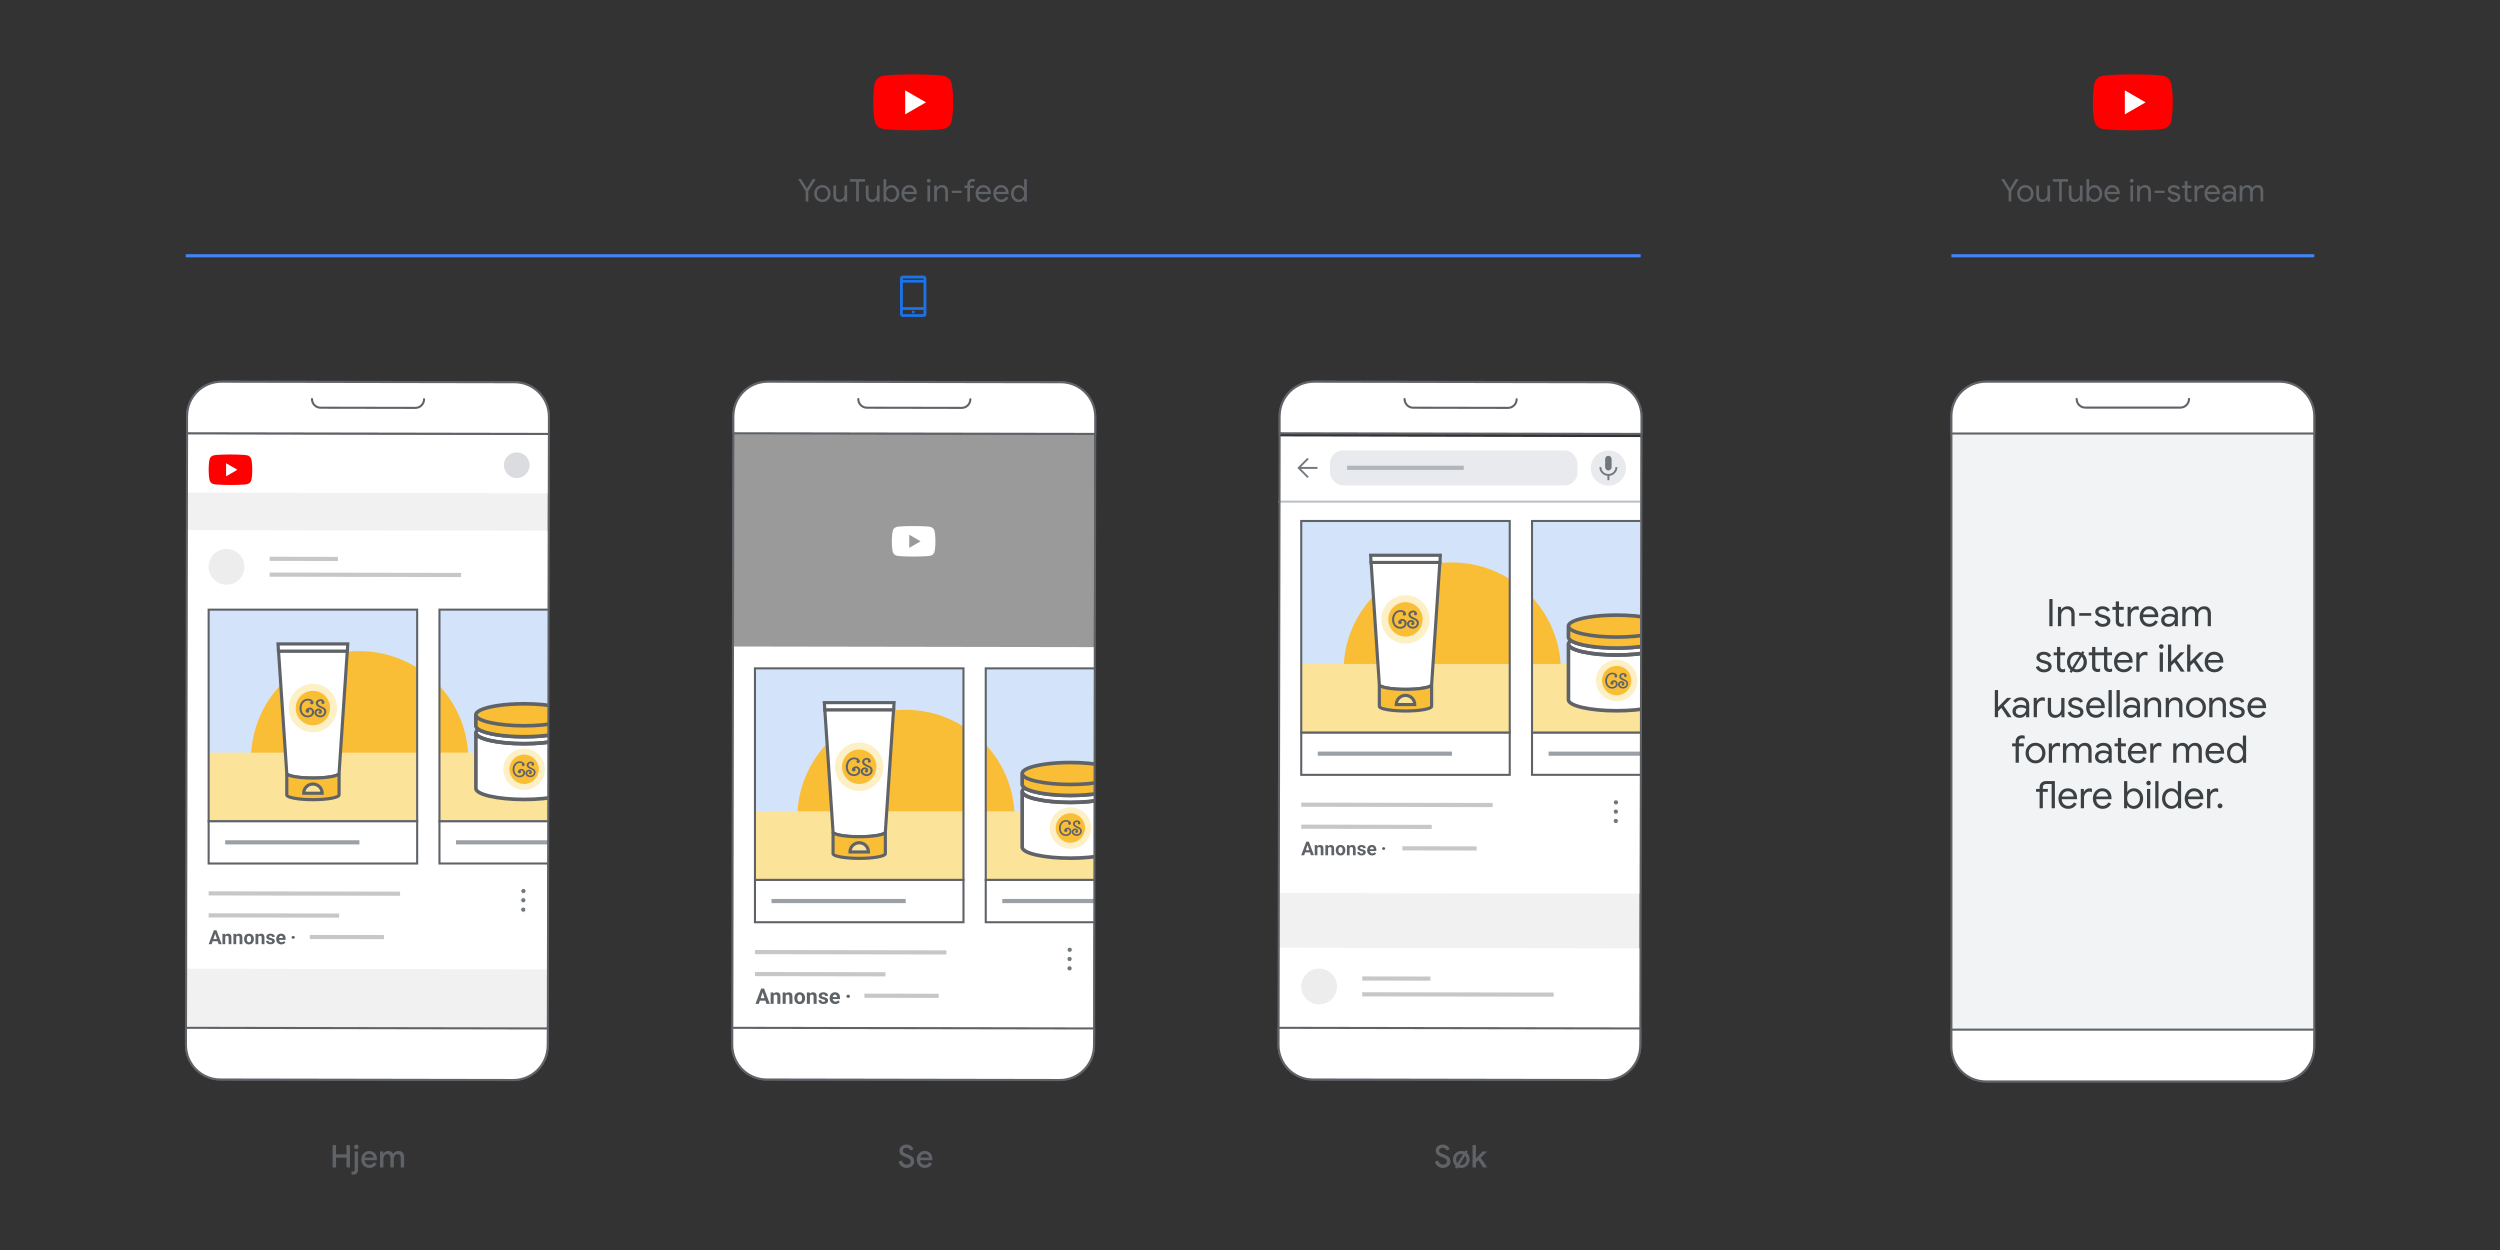 <?xml version="1.0" encoding="UTF-8"?>
<svg xmlns="http://www.w3.org/2000/svg" xmlns:xlink="http://www.w3.org/1999/xlink" viewBox="0 0 1200 600">
  <rect x="0" y="0" width="1200" height="600" fill="#333333" stroke="none"/>
  <defs>
    <style>
      .cls-1, .cls-2, .cls-3, .cls-4, .cls-5 {
        stroke: #5f6368;
      }

      .cls-1, .cls-2, .cls-5 {
        stroke-linecap: round;
        stroke-linejoin: round;
      }

      .cls-1, .cls-3, .cls-6 {
        fill: #fff;
      }

      .cls-2, .cls-7, .cls-8, .cls-9, .cls-10, .cls-4, .cls-11, .cls-12 {
        fill: none;
      }

      .cls-7, .cls-8, .cls-9, .cls-13, .cls-3, .cls-4, .cls-11, .cls-12 {
        stroke-miterlimit: 10;
      }

      .cls-7, .cls-8, .cls-14, .cls-15, .cls-12, .cls-5 {
        isolation: isolate;
      }

      .cls-7, .cls-8, .cls-12 {
        stroke-width: 2px;
      }

      .cls-7, .cls-12 {
        stroke: #9aa0a6;
      }

      .cls-8 {
        stroke: #c7c7c7;
      }

      .cls-9 {
        stroke: #4285f4;
        stroke-width: 1.5px;
      }

      .cls-16 {
        clip-path: url(#clippath);
      }

      .cls-10, .cls-14, .cls-15, .cls-17, .cls-18, .cls-19, .cls-20, .cls-21, .cls-22, .cls-23, .cls-24, .cls-25, .cls-26, .cls-6, .cls-27, .cls-28 {
        stroke-width: 0px;
      }

      .cls-14 {
        fill: #c7c7c7;
      }

      .cls-14, .cls-12 {
        opacity: .7;
      }

      .cls-15 {
        fill: #e8eaed;
      }

      .cls-29 {
        clip-path: url(#clippath-1);
      }

      .cls-30 {
        clip-path: url(#clippath-2);
      }

      .cls-13 {
        stroke: #fff;
        stroke-width: .5px;
      }

      .cls-13, .cls-19 {
        fill: #70777d;
      }

      .cls-11 {
        stroke: #bdc1c6;
      }

      .cls-17 {
        fill: #f9be36;
      }

      .cls-18 {
        fill: #5f6368;
      }

      .cls-20 {
        fill: #3c4043;
      }

      .cls-21 {
        fill: #1a73e8;
      }

      .cls-22 {
        fill: #d3e3fa;
      }

      .cls-23 {
        fill: #dadce0;
      }

      .cls-24 {
        fill: #fce39a;
      }

      .cls-25 {
        fill: #fdefc6;
      }

      .cls-26 {
        fill: #f1f1f1;
      }

      .cls-27 {
        fill: #ededed;
      }

      .cls-28 {
        fill: red;
      }

      .cls-5 {
        fill: #f1f3f4;
      }
    </style>
    <clipPath id="clippath">
      <rect class="cls-10" x="731.44" y="245.07" width="55.99" height="130.85"/>
    </clipPath>
    <clipPath id="clippath-1">
      <rect class="cls-10" x="469.23" y="315.81" width="55.99" height="130.85"/>
    </clipPath>
    <clipPath id="clippath-2">
      <rect class="cls-10" x="207.01" y="287.63" width="55.99" height="130.85"/>
    </clipPath>
  </defs>
  <g id="_1_-_Carousel_Ads_Mobile_part_1" data-name="1 - Carousel Ads Mobile part 1">
    <line class="cls-9" x1="89.15" y1="122.76" x2="787.51" y2="122.76"/>
    <path class="cls-21" d="m433.37,152.14c-.36,0-.68-.14-.95-.41s-.41-.59-.41-.95v-17.14c0-.36.14-.68.41-.95s.59-.41.95-.41h9.92c.36,0,.68.14.95.41s.41.59.41.95v17.14c0,.36-.14.68-.41.95s-.59.41-.95.41h-9.92Zm0-3.38v2.03h9.92v-2.03h-9.92Zm4.97,1.69c.19,0,.35-.07.48-.2.13-.13.19-.29.19-.48s-.07-.35-.2-.48c-.13-.13-.29-.19-.48-.19s-.35.07-.48.2c-.13.13-.19.29-.19.48s.07.35.2.48c.13.13.29.19.48.19Zm-4.97-3.04h9.92v-11.73h-9.92v11.73Zm0-13.08h9.92v-.68h-9.92v.68Zm0,14.44v2.03-2.03Zm0-14.44v-.68.68Z"/>
    <g>
      <path class="cls-28" d="m456.72,39.89c-.44-1.65-1.74-2.95-3.39-3.39-2.99-.8-15-.8-15-.8,0,0-12.01,0-15,.8-1.65.44-2.95,1.74-3.39,3.39-.8,2.99-.8,9.24-.8,9.24,0,0,0,6.25.8,9.24.44,1.65,1.74,2.95,3.39,3.39,2.99.8,15,.8,15,.8,0,0,12.01,0,15-.8,1.65-.44,2.95-1.74,3.39-3.39.8-2.99.8-9.24.8-9.24,0,0,0-6.25-.8-9.24Z"/>
      <polygon class="cls-6" points="434.49 54.89 444.47 49.13 434.49 43.37 434.49 54.89"/>
    </g>
    <line class="cls-9" x1="936.67" y1="122.76" x2="1110.85" y2="122.76"/>
    <g>
      <path class="cls-28" d="m1042.15,39.89c-.44-1.65-1.74-2.95-3.39-3.39-2.99-.8-15-.8-15-.8,0,0-12.01,0-15,.8-1.65.44-2.95,1.74-3.39,3.39-.8,2.99-.8,9.24-.8,9.24,0,0,0,6.25.8,9.24.44,1.65,1.74,2.95,3.39,3.39,2.99.8,15,.8,15,.8,0,0,12.01,0,15-.8,1.65-.44,2.95-1.74,3.39-3.39.8-2.99.8-9.24.8-9.24,0,0,0-6.25-.8-9.24Z"/>
      <polygon class="cls-6" points="1019.92 54.89 1029.89 49.13 1019.92 43.37 1019.92 54.89"/>
    </g>
    <g>
      <path class="cls-5" d="m953.26,183.22h141c9.13,0,16.59,7.4,16.59,16.59v302.69c0,9.13-7.4,16.59-16.59,16.59h-141c-9.13,0-16.59-7.4-16.59-16.59V199.81c0-9.19,7.4-16.59,16.59-16.59Z"/>
      <path class="cls-1" d="m936.67,199.81c0-9.19,7.4-16.59,16.59-16.59h141c9.13,0,16.59,7.4,16.59,16.59v8.27h-174.18v-8.27Z"/>
      <path class="cls-1" d="m1110.79,502.5c0,9.13-7.4,16.59-16.59,16.59h-140.94c-9.13,0-16.59-7.4-16.59-16.59v-8.27h174.18l-.06,8.27h0Z"/>
      <path class="cls-1" d="m996.79,191.49h0c0,2.31,1.85,4.16,4.16,4.16h45.61c2.31,0,4.16-1.85,4.16-4.16h0"/>
    </g>
    <g>
      <rect class="cls-26" x="558.7" y="264.95" width="283.68" height="173.4" transform="translate(347.64 1051.56) rotate(-89.9)"/>
      <rect class="cls-6" x="681.34" y="387.63" width="38.37" height="173.29" transform="translate(224.99 1173.94) rotate(-89.9)"/>
      <rect class="cls-6" x="591.1" y="232.61" width="219.14" height="173.29" transform="translate(380.15 1019.34) rotate(-89.9)"/>
      <line class="cls-8" x1="653.88" y1="469.68" x2="686.63" y2="469.73"/>
      <line class="cls-8" x1="653.87" y1="477.27" x2="745.76" y2="477.43"/>
      <circle class="cls-27" cx="633.18" cy="473.5" r="8.59"/>
      <line class="cls-8" x1="624.59" y1="386.25" x2="716.48" y2="386.42"/>
      <line class="cls-8" x1="624.59" y1="396.81" x2="687.23" y2="396.92"/>
      <line class="cls-8" x1="673.13" y1="407.19" x2="708.77" y2="407.26"/>
      <g>
        <circle class="cls-13" cx="775.7" cy="385.15" r="1.27" transform="translate(389.15 1160.16) rotate(-89.9)"/>
        <circle class="cls-13" cx="775.63" cy="389.59" r="1.27" transform="translate(384.65 1164.52) rotate(-89.9)"/>
        <circle class="cls-13" cx="775.62" cy="394.09" r="1.27" transform="translate(380.14 1169) rotate(-89.9)"/>
      </g>
      <g class="cls-16">
        <g>
          <rect class="cls-22" x="735.37" y="250.07" width="100.09" height="101.52"/>
          <rect class="cls-3" x="735.37" y="351.59" width="100.09" height="20.34"/>
          <line class="cls-7" x1="743.31" y1="361.76" x2="807.73" y2="361.76"/>
          <path class="cls-17" d="m735.37,286.66v64.93h4.61c5.82-8.4,9.24-18.6,9.24-29.59,0-13.64-5.26-26.05-13.85-35.34Z"/>
          <rect class="cls-24" x="735.37" y="318.7" width="100.09" height="32.89"/>
          <rect class="cls-4" x="735.37" y="250.07" width="100.09" height="101.52"/>
          <g>
            <g>
              <path class="cls-6" d="m776.01,314.42c-12.78,0-23.14-2.36-23.14-5.27v27c0,2.91,10.36,5.27,23.14,5.27s23.14-2.36,23.14-5.27v-27c0,2.91-10.36,5.27-23.14,5.27Z"/>
              <path class="cls-6" d="m776,311.08c-10.22,0-18.89-1.51-21.95-3.6-.77.52-1.19,1.09-1.19,1.67h0c0,2.91,10.36,5.27,23.14,5.27s23.14-2.36,23.14-5.27h0c0-.58-.42-1.15-1.19-1.67-3.07,2.09-11.74,3.6-21.95,3.6Z"/>
              <path class="cls-18" d="m776,315.29c-6.24,0-12.12-.56-16.55-1.57-4.95-1.13-7.45-2.67-7.45-4.58,0-.88.53-1.68,1.57-2.39l.49-.34.49.34c2.98,2.03,11.8,3.45,21.46,3.45s18.49-1.42,21.46-3.45l.49-.34.49.34c1.04.71,1.57,1.51,1.57,2.39,0,1.91-2.51,3.45-7.45,4.58-4.43,1.01-10.31,1.57-16.55,1.57Zm-21.89-6.75c-.24.23-.38.44-.38.61,0,.52,1.28,1.78,6.1,2.88,4.31.98,10.05,1.52,16.17,1.52s11.86-.54,16.17-1.52c4.83-1.1,6.1-2.36,6.1-2.88,0-.17-.13-.38-.38-.61-3.67,2.06-12.28,3.41-21.89,3.41s-18.23-1.36-21.89-3.41Z"/>
              <path class="cls-17" d="m776,305.8c-12.78,0-23.14-2.36-23.14-5.27h0v5.27c0,.58.42,1.15,1.19,1.67,3.07,2.09,11.74,3.6,21.95,3.6s18.89-1.51,21.95-3.6c.77-.52,1.19-1.09,1.19-1.67v-5.27h0c0,2.91-10.36,5.27-23.14,5.27Z"/>
              <path class="cls-17" d="m776,305.8c12.78,0,23.14-2.36,23.14-5.27h0c0-2.91-10.36-5.27-23.14-5.27h0c-2.25,0-4.43.07-6.48.21-.26.02-.52.04-.78.06-.65.05-1.28.1-1.9.16-.24.02-.47.05-.71.07-.11.01-.22.02-.33.04-.22.02-.43.05-.65.08-.12.01-.23.03-.34.04-7.12.9-11.94,2.63-11.94,4.62h0c0,2.91,10.36,5.27,23.14,5.27Z"/>
              <path class="cls-18" d="m792.56,295.95c-4.43-1.01-10.31-1.57-16.56-1.57-2.22,0-4.42.07-6.54.21-.26.02-.53.04-.79.06-.65.05-1.3.1-1.92.17-.24.02-.48.05-.72.07l-.34.04c-.22.02-.44.05-.66.08l-.35.04c-4.74.6-12.7,2.11-12.71,5.48h0v5.27c0,.88.53,1.68,1.57,2.39,3.29,2.25,12.31,3.75,22.44,3.75s19.16-1.51,22.44-3.75c1.04-.71,1.57-1.51,1.57-2.39v-5.27c0-1.91-2.51-3.45-7.45-4.58Zm-27.64.82l.34-.04c.21-.03.43-.05.64-.07l.33-.04c.23-.03.46-.05.7-.07.61-.06,1.24-.11,1.88-.16.25-.02.51-.04.77-.05,2.08-.14,4.24-.21,6.42-.21,6.12,0,11.86.54,16.17,1.52,4.83,1.1,6.1,2.36,6.1,2.88s-1.28,1.78-6.1,2.88c-4.31.98-10.05,1.52-16.17,1.52s-11.86-.54-16.17-1.52c-2.41-.55-3.94-1.14-4.86-1.66-.46-.26-.77-.5-.97-.71-.1-.1-.17-.2-.21-.29-.04-.09-.06-.16-.06-.23,0-.9,3.04-2.72,11.18-3.75Zm33.35,9.02c0,.25-.29.6-.81.95-2.98,2.03-11.8,3.45-21.46,3.45s-18.49-1.42-21.46-3.45c-.51-.35-.81-.7-.81-.95v-2.77s.05.03.07.04c.18.11.39.22.6.33.15.08.29.16.45.24.24.11.51.22.78.32.17.07.33.14.51.21.31.11.67.22,1.02.33.18.05.33.11.52.16.55.16,1.14.31,1.77.45,4.43,1.01,10.31,1.57,16.55,1.57s12.12-.56,16.56-1.57c.63-.14,1.22-.29,1.77-.45.19-.05.35-.11.52-.17.34-.11.7-.21,1.01-.32.19-.07.34-.14.52-.21.26-.11.54-.21.77-.32.17-.08.3-.16.46-.24.2-.11.42-.21.59-.33.02-.01.05-.03.07-.04v2.77Z"/>
              <path class="cls-18" d="m798.27,309.14c0,.52-1.27,1.78-6.1,2.88-4.31.98-10.05,1.52-16.17,1.52s-11.86-.54-16.17-1.52c-4.83-1.1-6.1-2.36-6.1-2.88h-1.74v26.75c0,1.91,2.51,3.45,7.45,4.58,4.43,1.01,10.31,1.57,16.56,1.57s12.12-.56,16.55-1.57c4.95-1.13,7.45-2.67,7.45-4.58v-26.75h-1.74Zm0,6.96v19.79c0,.52-1.27,1.78-6.1,2.88-4.31.98-10.05,1.52-16.17,1.52s-11.86-.54-16.17-1.52c-4.83-1.1-6.1-2.36-6.1-2.88v-24.25c1.24.8,3.15,1.49,5.71,2.08,4.43,1.01,10.31,1.57,16.56,1.57s12.12-.56,16.55-1.57c2.56-.58,4.47-1.28,5.71-2.08v4.46Z"/>
            </g>
            <g>
              <circle class="cls-25" cx="776" cy="326.69" r="9.95"/>
              <circle class="cls-17" cx="776" cy="326.69" r="7.06"/>
              <g>
                <path class="cls-18" d="m774.79,326.49c.24,0,.46.05.67.16s.39.24.54.41.27.36.36.58.13.44.13.68c0,.36-.08.69-.23.96s-.35.51-.61.7-.54.32-.86.42-.65.14-.98.14c-.53,0-.99-.11-1.4-.32s-.75-.48-1.04-.83-.5-.74-.65-1.2c-.15-.45-.22-.93-.22-1.42s.08-.98.24-1.45.38-.89.68-1.25.66-.66,1.09-.88.91-.33,1.45-.33c.24,0,.5.04.78.11s.53.18.76.32.41.32.56.52.22.44.22.71c0,.18-.07.34-.2.47s-.3.19-.49.19-.35-.06-.49-.19-.21-.28-.21-.47c0-.09.03-.19.08-.28s.12-.17.21-.24c-.17-.13-.36-.23-.57-.29s-.42-.1-.64-.1c-.29,0-.58.05-.86.16s-.52.25-.72.44h0c-.33.3-.59.67-.76,1.12-.18.45-.27.93-.27,1.43,0,.38.05.75.16,1.1v.02c.06.27.17.52.32.75s.33.42.53.59.44.3.69.4.5.15.76.15c.22,0,.44-.03.66-.09s.41-.15.58-.27.31-.27.42-.46.16-.4.16-.65c0-.14-.02-.27-.06-.4s-.11-.25-.19-.35-.18-.19-.3-.25-.25-.09-.39-.09c-.12,0-.25.04-.39.12.16.16.24.34.24.56,0,.1-.02.19-.06.28s-.1.17-.16.24-.15.12-.24.17-.19.06-.29.06c-.22,0-.4-.07-.55-.22s-.23-.32-.23-.53.06-.4.18-.57.27-.33.45-.45.37-.22.58-.29.4-.1.59-.1Z"/>
                <path class="cls-18" d="m779.47,325.97c.23.09.46.2.7.31s.46.25.66.42.36.36.49.59.19.51.19.83c0,.35-.07.67-.2.96s-.31.54-.53.74-.48.37-.78.49-.62.18-.95.18c-.28,0-.56-.04-.85-.13s-.54-.22-.77-.38-.42-.37-.57-.61-.22-.52-.22-.83c0-.11.02-.25.05-.41h0c.04-.18.11-.33.22-.47s.23-.27.38-.38.31-.19.49-.25.37-.09.57-.09h.02c.27,0,.52.07.73.19s.38.29.51.5h0c.08.17.12.34.12.52,0,.19-.05.37-.14.53s-.24.28-.43.36c-.07.03-.15.05-.24.05-.15,0-.28-.06-.4-.15s-.17-.22-.17-.38c0-.13.05-.25.15-.35s.23-.16.38-.16l-.02-.07c-.07-.11-.15-.19-.24-.23s-.18-.06-.25-.06c-.25,0-.45.08-.62.25s-.25.37-.25.61c0,.2.05.37.15.51s.22.27.38.37.32.18.51.23.36.08.53.08c.09,0,.23-.02.43-.06s.38-.12.57-.25c.42-.27.63-.7.63-1.3,0-.19-.03-.36-.1-.5s-.17-.26-.3-.38-.29-.21-.48-.31-.4-.19-.63-.29c-.23-.1-.46-.2-.69-.31s-.44-.24-.62-.39-.33-.34-.45-.55-.18-.46-.18-.76c0-.25.06-.48.18-.68s.27-.37.45-.51.39-.24.62-.32.46-.11.7-.11h.02c.15,0,.31.03.5.08s.35.14.51.24.29.24.39.4.16.35.16.57v.08s0,.05,0,.08c0,.16-.07.28-.2.38s-.26.15-.41.15c-.16,0-.3-.05-.43-.16s-.19-.24-.19-.41c0-.18.08-.33.25-.46-.17-.15-.36-.22-.57-.22h0c-.12,0-.25.02-.38.06s-.25.09-.35.16-.19.16-.26.27-.1.23-.1.37c0,.17.03.31.1.44s.16.24.28.34.27.19.44.28.37.17.59.27Z"/>
              </g>
            </g>
          </g>
        </g>
      </g>
      <g>
        <rect class="cls-22" x="624.59" y="250.07" width="100.09" height="101.52"/>
        <rect class="cls-3" x="624.59" y="351.59" width="100.09" height="20.34"/>
        <line class="cls-7" x1="632.53" y1="361.76" x2="696.94" y2="361.76"/>
        <path class="cls-17" d="m724.68,277.97c-8.03-5.07-17.53-8.01-27.73-8.01-28.74,0-52.04,23.3-52.04,52.04,0,11,3.42,21.19,9.24,29.59h70.53v-73.62Z"/>
        <rect class="cls-24" x="624.59" y="318.7" width="100.09" height="32.89"/>
        <rect class="cls-4" x="624.59" y="250.07" width="100.09" height="101.52"/>
        <g>
          <path class="cls-6" d="m662.08,328.6c0,1.27,5.62,2.29,12.55,2.29s12.55-1.03,12.55-2.29l3.95-58.65h-33.01l3.95,58.65Z"/>
          <path class="cls-18" d="m674.63,331.65c-3.4,0-6.6-.24-9.01-.68-2.94-.54-4.27-1.26-4.3-2.34l-4.01-59.44h34.63l-4.01,59.44c-.02,1.08-1.35,1.8-4.3,2.34-2.41.44-5.61.68-9.01.68Zm-11.8-3.16c.54.58,4.53,1.64,11.8,1.64s11.26-1.06,11.8-1.64l3.89-57.79h-31.39l3.89,57.79Z"/>
          <path class="cls-17" d="m674.63,330.89c-6.93,0-12.55-1.03-12.55-2.29v10.39c0,1.27,5.62,2.29,12.55,2.29s12.55-1.03,12.55-2.29v-10.39c0,1.27-5.62,2.29-12.55,2.29Zm-4.43,7.32c0-2.45,1.98-4.43,4.43-4.43s4.43,1.98,4.43,4.43h-8.86Z"/>
          <path class="cls-18" d="m674.63,342.04c-3.4,0-6.6-.24-9.01-.68-2.97-.54-4.3-1.27-4.3-2.37v-10.39h1.51c0-.08-.03-.13-.03-.14.4.57,4.41,1.68,11.83,1.68s11.42-1.11,11.83-1.68c0,.01-.03.07-.03.14h1.51v10.39c0,1.09-1.33,1.82-4.3,2.37-2.41.44-5.61.68-9.01.68Zm-11.79-3.15c.56.58,4.55,1.63,11.79,1.63s11.23-1.06,11.79-1.63v-8.67c-.68.29-1.6.53-2.78.75-2.41.44-5.61.68-9.01.68s-6.6-.24-9.01-.68c-1.18-.22-2.1-.46-2.78-.75v8.67Zm16.98.07h-10.37v-.76c0-2.86,2.33-5.19,5.19-5.19s5.19,2.33,5.19,5.19v.76Zm-8.78-1.51h7.19c-.35-1.66-1.83-2.91-3.59-2.91s-3.24,1.25-3.59,2.91Z"/>
          <polygon class="cls-6" points="691.37 266.53 657.9 266.53 657.9 266.53 657.9 266.53 658.11 269.95 658.13 269.95 691.14 269.95 691.16 269.95 691.37 266.53 691.37 266.53 691.37 266.53"/>
          <path class="cls-18" d="m691.87,270.71h-34.47l-.31-4.94h35.08s-.31,4.94-.31,4.94Zm-33.05-1.51h31.62l.12-1.91h-31.86l.12,1.91Z"/>
        </g>
        <g>
          <circle class="cls-25" cx="674.63" cy="297.31" r="11.63"/>
          <circle class="cls-17" cx="674.63" cy="297.31" r="8.26"/>
          <g>
            <path class="cls-18" d="m673.21,297.08c.28,0,.54.06.78.18s.46.28.63.48.32.42.42.67.15.52.15.79c0,.43-.09.8-.27,1.13s-.41.6-.71.81-.63.38-1.01.49-.76.16-1.14.16c-.61,0-1.16-.13-1.64-.37s-.88-.56-1.21-.97-.58-.87-.76-1.4-.26-1.09-.26-1.66.09-1.15.28-1.7.45-1.04.79-1.46.77-.77,1.27-1.02,1.07-.39,1.7-.39c.29,0,.59.04.91.12s.62.21.88.37.48.37.66.61.26.52.26.84c0,.21-.08.4-.24.54s-.35.22-.58.22-.41-.07-.57-.22-.24-.33-.25-.54c0-.11.04-.22.1-.33s.14-.2.25-.28c-.2-.15-.42-.27-.66-.34s-.49-.11-.75-.11c-.34,0-.67.06-1,.19s-.61.3-.84.52h-.01c-.39.35-.69.79-.89,1.31-.21.53-.31,1.09-.31,1.67,0,.45.06.88.18,1.29v.02c.07.32.2.61.37.87s.38.5.62.69.51.35.8.47.59.17.89.18c.26,0,.52-.03.77-.1s.48-.17.68-.31.36-.32.49-.53.19-.47.19-.76c0-.16-.02-.32-.07-.47s-.12-.29-.22-.41-.21-.22-.35-.29-.29-.11-.46-.11c-.14,0-.3.05-.46.14.19.18.28.4.28.65,0,.11-.02.22-.07.33s-.11.2-.19.28-.17.14-.29.19-.23.07-.34.07c-.25,0-.47-.09-.64-.26s-.27-.38-.27-.62.07-.46.21-.67.31-.38.52-.52.43-.26.67-.34.47-.12.69-.12Z"/>
            <path class="cls-18" d="m678.68,296.47c.27.11.54.23.82.37s.54.3.77.49.42.42.57.69.22.59.22.97c0,.41-.08.78-.23,1.12s-.36.63-.62.87-.57.43-.91.57-.72.21-1.12.21c-.33,0-.66-.05-.99-.15s-.64-.25-.91-.45-.49-.44-.66-.72-.26-.6-.26-.97c0-.13.02-.29.06-.48h0c.05-.21.13-.39.26-.56s.27-.31.44-.44.36-.22.57-.3.43-.11.66-.11h.02c.32,0,.6.08.85.22s.45.34.59.59h0c.1.2.14.4.14.61,0,.22-.06.43-.17.62s-.28.33-.51.42c-.08.04-.17.06-.28.06-.17,0-.33-.07-.46-.18s-.2-.26-.2-.44c0-.15.06-.29.17-.41s.27-.18.45-.19l-.02-.08c-.08-.13-.18-.22-.28-.26s-.21-.07-.29-.07c-.29,0-.53.1-.72.29s-.29.43-.29.71c0,.23.06.43.17.6s.26.32.44.44.37.21.59.27.42.09.62.09c.11,0,.27-.02.5-.07s.45-.14.66-.29c.49-.32.74-.82.74-1.52,0-.23-.04-.42-.12-.58s-.2-.31-.35-.44-.34-.25-.56-.36-.47-.22-.74-.34c-.27-.11-.54-.24-.81-.36s-.51-.28-.73-.46-.39-.39-.53-.64-.21-.54-.21-.89c0-.3.07-.56.21-.8s.31-.43.53-.59.46-.28.73-.37.54-.13.82-.13h.02c.17,0,.37.03.58.1s.41.16.59.28.33.28.46.47.19.41.19.67v.09s0,.06-.01.09c0,.18-.09.33-.23.45s-.31.18-.48.18c-.19,0-.36-.06-.5-.18s-.22-.28-.22-.48c0-.21.1-.39.29-.53-.2-.17-.42-.26-.67-.26h-.01c-.14,0-.29.02-.44.07s-.29.11-.41.19-.22.19-.3.32-.12.27-.12.43c0,.2.04.37.11.51s.19.28.33.39.32.23.52.32.43.2.69.32Z"/>
          </g>
        </g>
      </g>
      <line class="cls-11" x1="613.69" y1="240.79" x2="787.34" y2="240.79"/>
      <rect class="cls-15" x="638.42" y="216.21" width="118.76" height="16.8" rx="6.16" ry="6.16"/>
      <path class="cls-19" d="m624.44,225.06l3.74,3.74-.63.63-4.83-4.83,4.83-4.83.63.63-3.74,3.74h7.94v.91h-7.94Z"/>
      <line class="cls-12" x1="646.61" y1="224.55" x2="702.61" y2="224.55"/>
      <g>
        <circle class="cls-15" cx="772.03" cy="224.66" r="8.45"/>
        <path class="cls-19" d="m772.03,225.84c-.44,0-.81-.16-1.11-.48-.3-.32-.45-.7-.45-1.16v-3.86c0-.43.15-.79.45-1.09.3-.3.67-.45,1.1-.45s.8.15,1.1.45c.3.3.45.66.45,1.09v3.86c0,.45-.15.84-.45,1.16-.3.32-.67.48-1.11.48Zm-.46,4.66v-2.09c-1.09-.11-2-.57-2.74-1.37-.74-.8-1.11-1.74-1.11-2.83h.92c0,.93.33,1.72.99,2.36.66.64,1.46.95,2.39.95s1.74-.32,2.4-.95.99-1.42.99-2.36h.92c0,1.09-.37,2.03-1.11,2.83-.74.8-1.65,1.26-2.74,1.37v2.09h-.92Z"/>
      </g>
      <g>
        <path class="cls-2" d="m630.8,183.22l140.6.25c9.11.02,16.53,7.41,16.52,16.57l-.54,301.84c-.02,9.11-7.41,16.53-16.57,16.52l-140.6-.25c-9.11-.02-16.53-7.41-16.52-16.57l.54-301.84c.02-9.17,7.41-16.53,16.57-16.52Z"/>
        <path class="cls-1" d="m614.23,199.74c.02-9.17,7.41-16.53,16.57-16.52l140.6.25c9.11.02,16.53,7.41,16.52,16.57v8.24s-173.71-.31-173.71-.31v-8.24Z"/>
        <path class="cls-1" d="m787.32,501.89c-.02,9.11-7.41,16.53-16.57,16.52l-140.54-.25c-9.11-.02-16.53-7.41-16.52-16.57v-8.24s173.71.31,173.71.31l-.07,8.24h0Z"/>
        <path class="cls-2" d="m674.2,191.54h0c0,2.31,1.84,4.15,4.14,4.16l45.48.08c2.31,0,4.15-1.84,4.16-4.14h0"/>
      </g>
    </g>
    <g>
      <rect class="cls-14" x="296.49" y="263.58" width="283.68" height="173.4" transform="translate(87.26 787.99) rotate(-89.9)"/>
      <rect class="cls-6" x="346.94" y="315.28" width="182.85" height="173.29" transform="translate(35.65 839.56) rotate(-89.9)"/>
      <line class="cls-8" x1="362.38" y1="457" x2="454.27" y2="457.16"/>
      <line class="cls-8" x1="362.38" y1="467.55" x2="425.02" y2="467.67"/>
      <line class="cls-8" x1="414.92" y1="477.94" x2="450.56" y2="478"/>
      <g>
        <circle class="cls-13" cx="513.48" cy="455.9" r="1.27" transform="translate(56.67 968.56) rotate(-89.9)"/>
        <circle class="cls-13" cx="513.42" cy="460.34" r="1.27" transform="translate(52.16 972.93) rotate(-89.9)"/>
        <circle class="cls-13" cx="513.41" cy="464.83" r="1.27" transform="translate(47.66 977.41) rotate(-89.9)"/>
      </g>
      <g class="cls-29">
        <g>
          <rect class="cls-22" x="473.16" y="320.81" width="100.09" height="101.52"/>
          <rect class="cls-3" x="473.16" y="422.33" width="100.09" height="20.34"/>
          <line class="cls-7" x1="481.1" y1="432.5" x2="545.52" y2="432.5"/>
          <path class="cls-17" d="m473.16,357.4v64.93h4.61c5.82-8.4,9.24-18.6,9.24-29.59,0-13.64-5.26-26.05-13.85-35.34Z"/>
          <rect class="cls-24" x="473.16" y="389.44" width="100.09" height="32.89"/>
          <rect class="cls-4" x="473.16" y="320.81" width="100.09" height="101.52"/>
          <g>
            <g>
              <path class="cls-6" d="m513.79,385.16c-12.78,0-23.14-2.36-23.14-5.27v27c0,2.91,10.36,5.27,23.14,5.27s23.14-2.36,23.14-5.27v-27c0,2.91-10.36,5.27-23.14,5.27Z"/>
              <path class="cls-6" d="m513.79,381.82c-10.22,0-18.89-1.51-21.95-3.6-.77.52-1.19,1.09-1.19,1.67h0c0,2.91,10.36,5.27,23.14,5.27s23.14-2.36,23.14-5.27h0c0-.58-.42-1.15-1.19-1.67-3.07,2.09-11.74,3.6-21.95,3.6Z"/>
              <path class="cls-18" d="m513.79,386.03c-6.24,0-12.12-.56-16.55-1.57-4.95-1.13-7.45-2.67-7.45-4.58,0-.88.53-1.68,1.57-2.39l.49-.34.49.34c2.98,2.03,11.8,3.45,21.46,3.45s18.49-1.42,21.46-3.45l.49-.34.49.34c1.04.71,1.57,1.51,1.57,2.39,0,1.91-2.51,3.45-7.45,4.58-4.43,1.01-10.31,1.57-16.55,1.57Zm-21.89-6.75c-.24.23-.38.44-.38.61,0,.52,1.28,1.78,6.1,2.88,4.31.98,10.05,1.52,16.17,1.52s11.86-.54,16.17-1.52c4.83-1.1,6.1-2.36,6.1-2.88,0-.17-.13-.38-.38-.61-3.67,2.06-12.28,3.41-21.89,3.41s-18.23-1.36-21.89-3.41Z"/>
              <path class="cls-17" d="m513.79,376.55c-12.78,0-23.14-2.36-23.14-5.27h0v5.27c0,.58.42,1.15,1.19,1.67,3.07,2.09,11.74,3.6,21.95,3.6s18.89-1.51,21.95-3.6c.77-.52,1.19-1.09,1.19-1.67v-5.27h0c0,2.91-10.36,5.27-23.14,5.27Z"/>
              <path class="cls-17" d="m513.79,376.55c12.78,0,23.14-2.36,23.14-5.27h0c0-2.91-10.36-5.27-23.14-5.27h0c-2.25,0-4.43.07-6.48.21-.26.02-.52.04-.78.06-.65.05-1.28.1-1.9.16-.24.02-.47.05-.71.07-.11.01-.22.02-.33.04-.22.02-.43.05-.65.08-.12.01-.23.03-.34.04-7.12.9-11.94,2.63-11.94,4.62h0c0,2.91,10.36,5.27,23.14,5.27Z"/>
              <path class="cls-18" d="m530.35,366.7c-4.43-1.01-10.31-1.57-16.56-1.57-2.22,0-4.42.07-6.54.21-.26.02-.53.04-.79.06-.65.05-1.3.1-1.92.17-.24.02-.48.05-.72.07l-.34.04c-.22.02-.44.05-.66.08l-.35.04c-4.74.6-12.7,2.11-12.71,5.48h0v5.27c0,.88.53,1.68,1.57,2.39,3.29,2.25,12.31,3.75,22.44,3.75s19.16-1.51,22.44-3.75c1.04-.71,1.57-1.51,1.57-2.39v-5.27c0-1.91-2.51-3.45-7.45-4.58Zm-27.64.82l.34-.04c.21-.03.43-.05.64-.07l.33-.04c.23-.03.46-.05.7-.07.61-.06,1.24-.11,1.88-.16.25-.02.51-.04.77-.05,2.08-.14,4.24-.21,6.42-.21,6.12,0,11.86.54,16.17,1.52,4.83,1.1,6.1,2.36,6.1,2.88s-1.28,1.78-6.1,2.88c-4.31.98-10.05,1.52-16.17,1.52s-11.86-.54-16.17-1.52c-2.41-.55-3.94-1.14-4.86-1.66-.46-.26-.77-.5-.97-.71-.1-.1-.17-.2-.21-.29-.04-.09-.06-.16-.06-.23,0-.9,3.04-2.72,11.18-3.75Zm33.35,9.02c0,.25-.29.6-.81.95-2.98,2.03-11.8,3.45-21.46,3.45s-18.49-1.42-21.46-3.45c-.51-.35-.81-.7-.81-.95v-2.77s.05.03.07.04c.18.11.39.22.6.33.15.08.29.16.45.24.24.11.51.22.78.32.17.07.33.14.51.21.31.11.67.22,1.02.33.18.05.33.11.52.16.55.16,1.14.31,1.77.45,4.43,1.01,10.31,1.57,16.55,1.57s12.12-.56,16.56-1.57c.63-.14,1.22-.29,1.77-.45.19-.05.35-.11.52-.17.34-.11.7-.21,1.01-.32.19-.07.34-.14.52-.21.26-.11.54-.21.77-.32.17-.08.3-.16.46-.24.2-.11.42-.21.59-.33.02-.01.05-.03.07-.04v2.77Z"/>
              <path class="cls-18" d="m536.06,379.89c0,.52-1.27,1.78-6.1,2.88-4.31.98-10.05,1.52-16.17,1.52s-11.86-.54-16.17-1.52c-4.83-1.1-6.1-2.36-6.1-2.88h-1.74v26.75c0,1.91,2.51,3.45,7.45,4.58,4.43,1.01,10.31,1.57,16.56,1.57s12.12-.56,16.55-1.57c4.95-1.13,7.45-2.67,7.45-4.58v-26.75h-1.74Zm0,6.96v19.79c0,.52-1.27,1.78-6.1,2.88-4.31.98-10.05,1.52-16.17,1.52s-11.86-.54-16.17-1.52c-4.83-1.1-6.1-2.36-6.1-2.88v-24.25c1.24.8,3.15,1.49,5.71,2.08,4.43,1.01,10.31,1.57,16.56,1.57s12.12-.56,16.55-1.57c2.56-.58,4.47-1.28,5.71-2.08v4.46Z"/>
            </g>
            <g>
              <circle class="cls-25" cx="513.79" cy="397.43" r="9.95"/>
              <circle class="cls-17" cx="513.79" cy="397.43" r="7.06"/>
              <g>
                <path class="cls-18" d="m512.58,397.23c.24,0,.46.05.67.16s.39.24.54.41.27.36.36.58.13.44.13.68c0,.36-.08.69-.23.96s-.35.51-.61.7-.54.32-.86.42-.65.14-.98.14c-.53,0-.99-.11-1.4-.32s-.75-.48-1.04-.83-.5-.74-.65-1.2-.22-.93-.22-1.42.08-.98.24-1.45.38-.89.68-1.25.66-.66,1.09-.88.91-.33,1.45-.33c.24,0,.5.04.78.11s.53.18.76.32.41.32.56.52.22.44.22.71c0,.18-.07.34-.2.47s-.3.19-.49.19-.35-.06-.49-.19-.21-.28-.21-.47c0-.09.03-.19.08-.28s.12-.17.21-.24c-.17-.13-.36-.23-.57-.29s-.42-.1-.64-.1c-.29,0-.58.05-.86.16s-.52.25-.72.44h0c-.33.3-.59.67-.76,1.12s-.27.93-.27,1.43c0,.38.05.75.16,1.1v.02c.06.27.17.52.32.75s.33.42.53.59.44.3.69.4.5.15.76.15c.22,0,.44-.03.66-.09s.41-.15.58-.27.31-.27.42-.46.16-.4.16-.65c0-.14-.02-.27-.06-.4s-.11-.25-.19-.35-.18-.19-.3-.25-.25-.09-.39-.09c-.12,0-.25.04-.39.12.16.16.24.34.24.56,0,.1-.02.19-.06.28s-.1.17-.16.24-.15.12-.24.17-.19.06-.29.06c-.22,0-.4-.07-.55-.22s-.23-.32-.23-.53.06-.4.18-.57.27-.33.45-.45.37-.22.58-.29.4-.1.59-.1Z"/>
                <path class="cls-18" d="m517.25,396.71c.23.09.46.2.7.31s.46.25.66.42.36.36.49.59.19.51.19.83c0,.35-.07.67-.2.96s-.31.54-.53.74-.48.37-.78.49-.62.18-.95.18c-.28,0-.56-.04-.85-.13s-.54-.22-.77-.38-.42-.37-.57-.61-.22-.52-.22-.83c0-.11.02-.25.05-.41h0c.04-.18.11-.33.22-.47s.23-.27.38-.38.31-.19.49-.25.37-.09.57-.09h.02c.27,0,.52.07.73.19s.38.29.51.5h0c.08.17.12.34.12.52,0,.19-.05.37-.14.53s-.24.28-.43.36c-.07.03-.15.05-.24.05-.15,0-.28-.06-.4-.15s-.17-.22-.17-.38c0-.13.05-.25.15-.35s.23-.16.38-.16l-.02-.07c-.07-.11-.15-.19-.24-.23s-.18-.06-.25-.06c-.25,0-.45.08-.62.25s-.25.37-.25.61c0,.2.05.37.15.51s.22.27.38.37.32.18.51.23.36.08.53.08c.09,0,.23-.02.43-.06s.38-.12.57-.25c.42-.27.63-.7.63-1.3,0-.19-.03-.36-.1-.5s-.17-.26-.3-.38-.29-.21-.48-.31-.4-.19-.63-.29c-.23-.1-.46-.2-.69-.31s-.44-.24-.62-.39-.33-.34-.45-.55-.18-.46-.18-.76c0-.25.06-.48.18-.68s.27-.37.45-.51.39-.24.62-.32.46-.11.7-.11h.02c.15,0,.31.03.5.08s.35.14.51.24.29.24.39.4.16.35.16.57v.08s0,.05,0,.08c0,.16-.07.28-.2.38s-.26.15-.41.15c-.16,0-.3-.05-.43-.16s-.19-.24-.19-.41c0-.18.08-.33.25-.46-.17-.15-.36-.22-.57-.22h0c-.12,0-.25.02-.38.06s-.25.09-.35.16-.19.16-.26.27-.1.23-.1.37c0,.17.03.31.1.44s.16.24.28.34.27.19.44.28.37.17.59.27Z"/>
              </g>
            </g>
          </g>
        </g>
      </g>
      <g>
        <path class="cls-2" d="m368.59,183.22l140.6.25c9.11.02,16.53,7.41,16.52,16.57l-.54,301.84c-.02,9.11-7.41,16.53-16.57,16.52l-140.6-.25c-9.11-.02-16.53-7.41-16.52-16.57l.54-301.84c.02-9.17,7.41-16.53,16.57-16.52Z"/>
        <path class="cls-1" d="m352.02,199.74c.02-9.17,7.41-16.53,16.57-16.52l140.6.25c9.11.02,16.53,7.41,16.52,16.57v8.24s-173.71-.31-173.71-.31v-8.24Z"/>
        <path class="cls-1" d="m525.11,501.89c-.02,9.11-7.41,16.53-16.57,16.52l-140.54-.25c-9.11-.02-16.53-7.41-16.52-16.57v-8.24s173.71.31,173.71.31l-.07,8.24h0Z"/>
        <path class="cls-2" d="m411.98,191.54h0c0,2.31,1.84,4.15,4.14,4.16l45.48.08c2.31,0,4.15-1.84,4.16-4.14h0"/>
      </g>
      <g>
        <rect class="cls-22" x="362.38" y="320.81" width="100.09" height="101.52"/>
        <rect class="cls-3" x="362.38" y="422.33" width="100.09" height="20.34"/>
        <line class="cls-7" x1="370.32" y1="432.5" x2="434.73" y2="432.5"/>
        <path class="cls-17" d="m462.46,348.71c-8.03-5.07-17.53-8.01-27.73-8.01-28.74,0-52.04,23.3-52.04,52.04,0,11,3.42,21.19,9.24,29.59h70.53v-73.62Z"/>
        <rect class="cls-24" x="362.38" y="389.44" width="100.09" height="32.89"/>
        <rect class="cls-4" x="362.38" y="320.81" width="100.09" height="101.52"/>
        <g>
          <path class="cls-6" d="m399.87,399.34c0,1.27,5.62,2.29,12.55,2.29s12.55-1.03,12.55-2.29l3.95-58.65h-33.01l3.95,58.65Z"/>
          <path class="cls-18" d="m412.42,402.39c-3.4,0-6.6-.24-9.01-.68-2.94-.54-4.27-1.26-4.3-2.34l-4.01-59.44h34.63l-4.01,59.44c-.02,1.08-1.35,1.8-4.3,2.34-2.41.44-5.61.68-9.01.68Zm-11.8-3.16c.54.58,4.53,1.64,11.8,1.64s11.26-1.06,11.8-1.64l3.89-57.79h-31.39l3.89,57.79Z"/>
          <path class="cls-17" d="m412.42,401.64c-6.93,0-12.55-1.03-12.55-2.29v10.39c0,1.27,5.62,2.29,12.55,2.29s12.55-1.03,12.55-2.29v-10.39c0,1.27-5.62,2.29-12.55,2.29Zm-4.43,7.32c0-2.45,1.98-4.43,4.43-4.43s4.43,1.98,4.43,4.43h-8.86Z"/>
          <path class="cls-18" d="m412.42,412.78c-3.4,0-6.6-.24-9.01-.68-2.97-.54-4.3-1.27-4.3-2.37v-10.39h1.51c0-.08-.03-.13-.03-.14.4.57,4.41,1.68,11.83,1.68s11.42-1.11,11.83-1.68c0,.01-.03.07-.03.14h1.51v10.39c0,1.09-1.33,1.82-4.3,2.37-2.41.44-5.61.68-9.01.68Zm-11.79-3.15c.56.58,4.55,1.63,11.79,1.63s11.23-1.06,11.79-1.63v-8.67c-.68.29-1.6.53-2.78.75-2.41.44-5.61.68-9.01.68s-6.6-.24-9.01-.68c-1.18-.22-2.1-.46-2.78-.75v8.67Zm16.98.07h-10.37v-.76c0-2.86,2.33-5.19,5.19-5.19s5.19,2.33,5.19,5.19v.76Zm-8.78-1.51h7.19c-.35-1.66-1.83-2.91-3.59-2.91s-3.24,1.25-3.59,2.91Z"/>
          <polygon class="cls-6" points="429.16 337.27 395.69 337.27 395.69 337.27 395.69 337.27 395.9 340.69 395.92 340.69 428.93 340.69 428.94 340.69 429.16 337.27 429.16 337.27 429.16 337.27"/>
          <path class="cls-18" d="m429.66,341.45h-34.47l-.31-4.94h35.08s-.31,4.94-.31,4.94Zm-33.05-1.51h31.62l.12-1.91h-31.86l.12,1.91Z"/>
        </g>
        <g>
          <circle class="cls-25" cx="412.42" cy="368.05" r="11.63"/>
          <circle class="cls-17" cx="412.42" cy="368.05" r="8.26"/>
          <g>
            <path class="cls-18" d="m411,367.82c.28,0,.54.06.78.18s.46.28.63.48.32.42.42.67.15.52.15.79c0,.43-.09.8-.27,1.13s-.41.6-.71.81-.63.38-1.01.49-.76.16-1.14.16c-.61,0-1.16-.13-1.64-.37s-.88-.56-1.21-.97-.58-.87-.76-1.4-.26-1.09-.26-1.66.09-1.15.28-1.7.45-1.04.79-1.46c.34-.43.77-.77,1.27-1.02s1.07-.39,1.7-.39c.29,0,.59.04.91.12s.62.21.88.37.48.37.66.61.26.52.26.84c0,.21-.08.4-.24.54s-.35.22-.58.22-.41-.07-.57-.22-.24-.33-.25-.54c0-.11.04-.22.1-.33s.14-.2.25-.28c-.2-.15-.42-.27-.66-.34s-.49-.11-.75-.11c-.34,0-.67.06-1,.19s-.61.3-.84.52h-.01c-.39.35-.69.79-.89,1.31s-.31,1.09-.31,1.67c0,.45.06.88.18,1.29v.02c.07.32.2.61.37.87s.38.5.62.69.51.35.8.47.59.17.89.18c.26,0,.52-.03.77-.1s.48-.17.68-.31.36-.32.49-.53.19-.47.19-.76c0-.16-.02-.32-.07-.47s-.12-.29-.22-.41-.21-.22-.35-.29-.29-.11-.46-.11c-.14,0-.3.05-.46.14.19.18.28.4.28.65,0,.11-.02.22-.07.33s-.11.2-.19.28-.17.14-.29.19-.23.07-.34.07c-.25,0-.47-.09-.64-.26s-.27-.38-.27-.62.07-.46.21-.67.31-.38.52-.52.43-.26.67-.34.47-.12.69-.12Z"/>
            <path class="cls-18" d="m416.47,367.21c.27.11.54.23.82.37s.54.3.77.49.42.42.57.69.22.59.22.97c0,.41-.08.78-.23,1.12s-.36.63-.62.87-.57.43-.91.57-.72.21-1.12.21c-.33,0-.66-.05-.99-.15s-.64-.25-.91-.45-.49-.44-.66-.72-.26-.6-.26-.97c0-.13.02-.29.06-.48h0c.05-.21.13-.39.26-.56s.27-.31.44-.44.36-.22.57-.3.43-.11.66-.11h.02c.32,0,.6.08.85.22s.45.34.59.59h0c.1.2.14.4.14.61,0,.22-.06.43-.17.62s-.28.33-.51.42c-.08.04-.17.06-.28.06-.17,0-.33-.07-.46-.18s-.2-.26-.2-.44c0-.15.06-.29.17-.41s.27-.18.45-.19l-.02-.08c-.08-.13-.18-.22-.28-.26s-.21-.07-.29-.07c-.29,0-.53.1-.72.29s-.29.43-.29.71c0,.23.06.43.17.6s.26.32.44.44.37.21.59.27.42.09.62.09c.11,0,.27-.02.5-.07s.45-.14.66-.29c.49-.32.74-.82.74-1.52,0-.23-.04-.42-.12-.58s-.2-.31-.35-.44-.34-.25-.56-.36-.47-.22-.74-.34c-.27-.11-.54-.24-.81-.36s-.51-.28-.73-.46-.39-.39-.53-.64-.21-.54-.21-.89c0-.3.07-.56.21-.8s.31-.43.53-.59.46-.28.73-.37.54-.13.82-.13h.02c.17,0,.37.03.58.1s.41.16.59.28.33.28.46.47.19.41.19.67v.09s0,.06-.01.09c0,.18-.09.33-.23.45s-.31.18-.48.18c-.19,0-.36-.06-.5-.18s-.22-.28-.22-.48c0-.21.1-.39.29-.53-.2-.17-.42-.26-.67-.26h-.01c-.14,0-.29.02-.44.07s-.29.11-.41.19-.22.19-.3.32-.12.27-.12.43c0,.2.04.37.11.51s.19.28.33.39.32.23.52.32.43.2.69.32Z"/>
          </g>
        </g>
      </g>
      <path class="cls-6" d="m448.56,254.79c-.24-.9-.95-1.61-1.85-1.85-1.63-.44-8.17-.44-8.17-.44,0,0-6.54,0-8.17.44-.9.24-1.61.95-1.85,1.85-.44,1.63-.44,5.04-.44,5.04,0,0,0,3.41.44,5.03.24.9.95,1.61,1.85,1.85,1.63.44,8.17.44,8.17.44,0,0,6.54,0,8.17-.44.9-.24,1.61-.95,1.85-1.85.44-1.63.44-5.03.44-5.03,0,0,0-3.41-.44-5.04Zm-12.12,8.17v-6.28l5.44,3.14-5.44,3.14Z"/>
    </g>
    <g>
      <rect class="cls-26" x="34.27" y="264.95" width="283.68" height="173.4" transform="translate(-175.86 527.12) rotate(-89.9)"/>
      <rect class="cls-6" x="70.89" y="273.25" width="210.54" height="173.29" transform="translate(-184.04 535.4) rotate(-89.9)"/>
      <line class="cls-8" x1="129.45" y1="268.23" x2="162.19" y2="268.29"/>
      <line class="cls-8" x1="129.43" y1="275.82" x2="221.32" y2="275.99"/>
      <circle class="cls-27" cx="108.74" cy="272.06" r="8.59"/>
      <rect class="cls-6" x="162.59" y="135.73" width="28.1" height="173.67" transform="translate(-46.24 398.82) rotate(-89.9)"/>
      <circle class="cls-23" cx="248.05" cy="223.31" r="6.17" transform="translate(24.3 470.96) rotate(-89.9)"/>
      <line class="cls-8" x1="100.15" y1="428.82" x2="192.04" y2="428.98"/>
      <line class="cls-8" x1="100.15" y1="439.37" x2="162.79" y2="439.49"/>
      <line class="cls-8" x1="148.7" y1="449.76" x2="184.33" y2="449.82"/>
      <g>
        <circle class="cls-13" cx="251.26" cy="427.72" r="1.27" transform="translate(-176.9 678.21) rotate(-89.9)"/>
        <circle class="cls-13" cx="251.2" cy="432.16" r="1.27" transform="translate(-181.41 682.58) rotate(-89.9)"/>
        <circle class="cls-13" cx="251.19" cy="436.65" r="1.27" transform="translate(-185.91 687.06) rotate(-89.9)"/>
      </g>
      <g>
        <path class="cls-28" d="m120.64,220.44c-.24-.9-.95-1.61-1.85-1.85-1.63-.44-8.17-.44-8.17-.44,0,0-6.54,0-8.17.44-.9.24-1.61.95-1.85,1.85-.44,1.63-.44,5.03-.44,5.03,0,0,0,3.41.44,5.03.24.9.95,1.61,1.85,1.85,1.63.44,8.17.44,8.17.44,0,0,6.54,0,8.17-.44.9-.24,1.61-.95,1.85-1.85.44-1.63.44-5.03.44-5.03,0,0,0-3.41-.44-5.03Z"/>
        <polygon class="cls-6" points="108.52 228.62 113.96 225.48 108.52 222.34 108.52 228.62"/>
      </g>
      <g class="cls-30">
        <g>
          <rect class="cls-22" x="210.94" y="292.63" width="100.09" height="101.52"/>
          <rect class="cls-3" x="210.94" y="394.15" width="100.09" height="20.34"/>
          <line class="cls-7" x1="218.88" y1="404.32" x2="283.29" y2="404.32"/>
          <path class="cls-17" d="m210.94,329.22v64.93h4.61c5.82-8.4,9.24-18.6,9.24-29.59,0-13.64-5.26-26.05-13.85-35.34Z"/>
          <rect class="cls-24" x="210.94" y="361.26" width="100.09" height="32.89"/>
          <rect class="cls-4" x="210.94" y="292.63" width="100.09" height="101.52"/>
          <g>
            <g>
              <path class="cls-6" d="m251.57,356.98c-12.78,0-23.14-2.36-23.14-5.27v27c0,2.91,10.36,5.27,23.14,5.27s23.14-2.36,23.14-5.27v-27c0,2.91-10.36,5.27-23.14,5.27Z"/>
              <path class="cls-6" d="m251.57,353.64c-10.22,0-18.89-1.51-21.95-3.6-.77.52-1.19,1.09-1.19,1.67h0c0,2.91,10.36,5.27,23.14,5.27s23.14-2.36,23.14-5.27h0c0-.58-.42-1.15-1.19-1.67-3.07,2.09-11.74,3.6-21.95,3.6Z"/>
              <path class="cls-18" d="m251.57,357.85c-6.24,0-12.12-.56-16.55-1.57-4.95-1.13-7.45-2.67-7.45-4.58,0-.88.53-1.68,1.57-2.39l.49-.34.49.34c2.98,2.03,11.8,3.45,21.46,3.45s18.49-1.42,21.46-3.45l.49-.34.49.34c1.04.71,1.57,1.51,1.57,2.39,0,1.91-2.51,3.45-7.45,4.58-4.43,1.01-10.31,1.57-16.55,1.57Zm-21.89-6.75c-.24.23-.38.44-.38.61,0,.52,1.28,1.78,6.1,2.88,4.31.98,10.05,1.52,16.17,1.52s11.86-.54,16.17-1.52c4.83-1.1,6.1-2.36,6.1-2.88,0-.17-.13-.38-.38-.61-3.67,2.06-12.28,3.41-21.89,3.41s-18.23-1.36-21.89-3.41Z"/>
              <path class="cls-17" d="m251.57,348.37c-12.78,0-23.14-2.36-23.14-5.27h0v5.27c0,.58.42,1.15,1.19,1.67,3.07,2.09,11.74,3.6,21.95,3.6s18.89-1.51,21.95-3.6c.77-.52,1.19-1.09,1.19-1.67v-5.27h0c0,2.91-10.36,5.27-23.14,5.27Z"/>
              <path class="cls-17" d="m251.57,348.37c12.78,0,23.14-2.36,23.14-5.27h0c0-2.91-10.36-5.27-23.14-5.27h0c-2.25,0-4.43.07-6.48.21-.26.02-.52.04-.78.06-.65.05-1.28.1-1.9.16-.24.02-.47.05-.71.07-.11.01-.22.02-.33.04-.22.02-.43.05-.65.08-.12.01-.23.03-.34.04-7.12.9-11.94,2.63-11.94,4.62h0c0,2.91,10.36,5.27,23.14,5.27Z"/>
              <path class="cls-18" d="m268.12,338.52c-4.43-1.01-10.31-1.57-16.56-1.57-2.22,0-4.42.07-6.54.21-.26.02-.53.04-.79.06-.65.05-1.3.1-1.92.17-.24.02-.48.05-.72.07l-.34.04c-.22.02-.44.05-.66.08l-.35.04c-4.74.6-12.7,2.11-12.71,5.48h0v5.27c0,.88.53,1.68,1.57,2.39,3.29,2.25,12.31,3.75,22.44,3.75s19.16-1.51,22.44-3.75c1.04-.71,1.57-1.51,1.57-2.39v-5.27c0-1.91-2.51-3.45-7.45-4.58Zm-27.64.82l.34-.04c.21-.03.43-.05.64-.07l.33-.04c.23-.03.46-.05.7-.07.61-.06,1.24-.11,1.88-.16.25-.02.51-.04.77-.05,2.08-.14,4.24-.21,6.42-.21,6.12,0,11.86.54,16.17,1.52,4.83,1.1,6.1,2.36,6.1,2.88s-1.28,1.78-6.1,2.88c-4.31.98-10.05,1.52-16.17,1.52s-11.86-.54-16.17-1.52c-2.41-.55-3.94-1.14-4.86-1.66-.46-.26-.77-.5-.97-.71-.1-.1-.17-.2-.21-.29-.04-.09-.06-.16-.06-.23,0-.9,3.04-2.72,11.18-3.75Zm33.35,9.02c0,.25-.29.6-.81.95-2.98,2.03-11.8,3.45-21.46,3.45s-18.49-1.42-21.46-3.45c-.51-.35-.81-.7-.81-.95v-2.77s.05.03.07.04c.18.11.39.22.6.33.15.08.29.16.45.24.24.11.51.22.78.32.17.07.33.14.51.21.31.11.67.22,1.02.33.18.05.33.11.52.16.55.16,1.14.31,1.77.45,4.43,1.01,10.31,1.57,16.55,1.57s12.12-.56,16.56-1.57c.63-.14,1.22-.29,1.77-.45.19-.05.35-.11.52-.17.34-.11.7-.21,1.01-.32.19-.07.34-.14.52-.21.26-.11.54-.21.77-.32.17-.08.3-.16.46-.24.2-.11.42-.21.59-.33.02-.01.05-.03.07-.04v2.77Z"/>
              <path class="cls-18" d="m273.84,351.71c0,.52-1.27,1.78-6.1,2.88-4.31.98-10.05,1.52-16.17,1.52s-11.86-.54-16.17-1.52c-4.83-1.1-6.1-2.36-6.1-2.88h-1.74v26.75c0,1.91,2.51,3.45,7.45,4.58,4.43,1.01,10.31,1.57,16.56,1.57s12.12-.56,16.55-1.57c4.95-1.13,7.45-2.67,7.45-4.58v-26.75h-1.74Zm0,6.96v19.79c0,.52-1.27,1.78-6.1,2.88-4.31.98-10.05,1.52-16.17,1.52s-11.86-.54-16.17-1.52c-4.83-1.1-6.1-2.36-6.1-2.88v-24.25c1.24.8,3.15,1.49,5.71,2.08,4.43,1.01,10.31,1.57,16.56,1.57s12.12-.56,16.55-1.57c2.56-.58,4.47-1.28,5.71-2.08v4.46Z"/>
            </g>
            <g>
              <circle class="cls-25" cx="251.57" cy="369.25" r="9.95"/>
              <circle class="cls-17" cx="251.57" cy="369.25" r="7.06"/>
              <g>
                <path class="cls-18" d="m250.35,369.05c.24,0,.46.05.67.16s.39.24.54.41.27.36.36.58.13.44.13.68c0,.36-.08.69-.23.96s-.35.51-.61.7-.54.32-.86.42-.65.14-.98.14c-.53,0-.99-.11-1.4-.32s-.75-.48-1.04-.83-.5-.74-.65-1.2-.22-.93-.22-1.42.08-.98.24-1.45c.16-.47.38-.89.68-1.25s.66-.66,1.09-.88.91-.33,1.45-.33c.24,0,.5.04.78.11s.53.18.76.32.41.32.56.52.22.44.22.71c0,.18-.07.34-.2.47s-.3.19-.49.19-.35-.06-.49-.19-.21-.28-.21-.47c0-.09.03-.19.08-.28s.12-.17.21-.24c-.17-.13-.36-.23-.57-.29s-.42-.1-.64-.1c-.29,0-.58.05-.86.16s-.52.25-.72.44h0c-.33.3-.59.67-.76,1.12-.18.45-.27.93-.27,1.43,0,.38.05.75.16,1.1v.02c.06.27.17.52.32.75s.33.42.53.59.44.3.69.4.5.15.76.15c.22,0,.44-.03.66-.09s.41-.15.58-.27.31-.27.42-.46.16-.4.16-.65c0-.14-.02-.27-.06-.4s-.11-.25-.19-.35-.18-.19-.3-.25-.25-.09-.39-.09c-.12,0-.25.04-.39.12.16.16.24.34.24.56,0,.1-.02.19-.06.28s-.1.17-.16.24-.15.12-.24.17-.19.06-.29.06c-.22,0-.4-.07-.55-.22s-.23-.32-.23-.53.06-.4.18-.57.27-.33.45-.45.37-.22.58-.29.4-.1.59-.1Z"/>
                <path class="cls-18" d="m255.03,368.53c.23.09.46.2.7.31s.46.25.66.42.36.36.49.59.19.51.19.83c0,.35-.07.67-.2.96s-.31.54-.53.74-.48.37-.78.49-.62.18-.95.18c-.28,0-.56-.04-.85-.13s-.54-.22-.77-.38-.42-.37-.57-.61-.22-.52-.22-.83c0-.11.02-.25.05-.41h0c.04-.18.11-.33.22-.47s.23-.27.38-.38.31-.19.49-.25.37-.09.57-.09h.02c.27,0,.52.07.73.19s.38.29.51.5h0c.08.17.12.34.12.52,0,.19-.05.37-.14.53s-.24.28-.43.36c-.07.03-.15.05-.24.05-.15,0-.28-.06-.4-.15s-.17-.22-.17-.38c0-.13.05-.25.15-.35s.23-.16.38-.16l-.02-.07c-.07-.11-.15-.19-.24-.23s-.18-.06-.25-.06c-.25,0-.45.08-.62.25s-.25.37-.25.61c0,.2.05.37.15.51s.22.27.38.37.32.18.51.23.36.08.53.08c.09,0,.23-.02.43-.06s.38-.12.57-.25c.42-.27.63-.7.63-1.3,0-.19-.03-.36-.1-.5s-.17-.26-.3-.38-.29-.21-.48-.31-.4-.19-.63-.29c-.23-.1-.46-.2-.69-.31s-.44-.24-.62-.39-.33-.34-.45-.55-.18-.46-.18-.76c0-.25.06-.48.18-.68s.27-.37.45-.51.39-.24.62-.32.46-.11.7-.11h.02c.15,0,.31.03.5.08s.35.14.51.24.29.24.39.4.16.35.16.57v.08s0,.05,0,.08c0,.16-.07.28-.2.38s-.26.15-.41.15c-.16,0-.3-.05-.43-.16s-.19-.24-.19-.41c0-.18.08-.33.25-.46-.17-.15-.36-.22-.57-.22h0c-.12,0-.25.02-.38.06s-.25.09-.35.16-.19.16-.26.27-.1.23-.1.37c0,.17.03.31.1.44s.16.24.28.34.27.19.44.28.37.17.59.27Z"/>
              </g>
            </g>
          </g>
        </g>
      </g>
      <g>
        <path class="cls-2" d="m106.37,183.22l140.6.25c9.11.02,16.53,7.41,16.52,16.57l-.54,301.84c-.02,9.11-7.41,16.53-16.57,16.52l-140.6-.25c-9.11-.02-16.53-7.41-16.52-16.57l.54-301.84c.02-9.17,7.41-16.53,16.57-16.52Z"/>
        <path class="cls-1" d="m89.79,199.74c.02-9.17,7.41-16.53,16.57-16.52l140.6.25c9.11.02,16.53,7.41,16.52,16.57v8.24s-173.71-.31-173.71-.31v-8.24Z"/>
        <path class="cls-1" d="m262.89,501.89c-.02,9.11-7.41,16.53-16.57,16.52l-140.54-.25c-9.11-.02-16.53-7.41-16.52-16.57v-8.24s173.71.31,173.71.31l-.07,8.24h0Z"/>
        <path class="cls-2" d="m149.76,191.54h0c0,2.31,1.84,4.15,4.14,4.16l45.48.08c2.31,0,4.15-1.84,4.16-4.14h0"/>
      </g>
      <g>
        <rect class="cls-22" x="100.15" y="292.63" width="100.09" height="101.52"/>
        <rect class="cls-3" x="100.15" y="394.15" width="100.09" height="20.34"/>
        <line class="cls-7" x1="108.09" y1="404.32" x2="172.51" y2="404.32"/>
        <path class="cls-17" d="m200.24,320.53c-8.03-5.07-17.53-8.01-27.73-8.01-28.74,0-52.04,23.3-52.04,52.04,0,11,3.42,21.19,9.24,29.59h70.53v-73.62Z"/>
        <rect class="cls-24" x="100.15" y="361.26" width="100.09" height="32.89"/>
        <rect class="cls-4" x="100.15" y="292.63" width="100.09" height="101.52"/>
        <g>
          <path class="cls-6" d="m137.65,371.16c0,1.27,5.62,2.29,12.55,2.29s12.55-1.03,12.55-2.29l3.95-58.65h-33.01l3.95,58.65Z"/>
          <path class="cls-18" d="m150.2,374.21c-3.4,0-6.6-.24-9.01-.68-2.94-.54-4.27-1.26-4.3-2.34l-4.01-59.44h34.63l-4.01,59.44c-.02,1.08-1.35,1.8-4.3,2.34-2.41.44-5.61.68-9.01.68Zm-11.8-3.16c.54.58,4.53,1.64,11.8,1.64s11.26-1.06,11.8-1.64l3.89-57.79h-31.39l3.89,57.79Z"/>
          <path class="cls-17" d="m150.2,373.46c-6.93,0-12.55-1.03-12.55-2.29v10.39c0,1.27,5.62,2.29,12.55,2.29s12.55-1.03,12.55-2.29v-10.39c0,1.27-5.62,2.29-12.55,2.29Zm-4.43,7.32c0-2.45,1.98-4.43,4.43-4.43s4.43,1.98,4.43,4.43h-8.86Z"/>
          <path class="cls-18" d="m150.2,384.6c-3.4,0-6.6-.24-9.01-.68-2.97-.54-4.3-1.27-4.3-2.37v-10.39h1.51c0-.08-.03-.13-.03-.14.4.57,4.41,1.68,11.83,1.68s11.42-1.11,11.83-1.68c0,.01-.03.07-.03.14h1.51v10.39c0,1.09-1.33,1.82-4.3,2.37-2.41.44-5.61.68-9.01.68Zm-11.79-3.15c.56.58,4.55,1.63,11.79,1.63s11.23-1.06,11.79-1.63v-8.67c-.68.29-1.6.53-2.78.75-2.41.44-5.61.68-9.01.68s-6.6-.24-9.01-.68c-1.18-.22-2.1-.46-2.78-.75v8.67Zm16.98.07h-10.37v-.76c0-2.86,2.33-5.19,5.19-5.19s5.19,2.33,5.19,5.19v.76Zm-8.78-1.51h7.19c-.35-1.66-1.83-2.91-3.59-2.91s-3.24,1.25-3.59,2.91Z"/>
          <polygon class="cls-6" points="166.93 309.09 133.46 309.09 133.46 309.09 133.46 309.09 133.68 312.51 133.69 312.51 166.7 312.51 166.72 312.51 166.93 309.09 166.93 309.09 166.93 309.09"/>
          <path class="cls-18" d="m167.43,313.27h-34.47l-.31-4.94h35.08s-.31,4.94-.31,4.94Zm-33.05-1.51h31.62l.12-1.91h-31.86l.12,1.91Z"/>
        </g>
        <g>
          <circle class="cls-25" cx="150.2" cy="339.87" r="11.63"/>
          <circle class="cls-17" cx="150.2" cy="339.87" r="8.26"/>
          <g>
            <path class="cls-18" d="m148.78,339.64c.28,0,.54.06.78.18s.46.28.63.48.32.42.42.67.15.52.15.79c0,.43-.09.8-.27,1.13s-.41.6-.71.81-.63.38-1.01.49-.76.16-1.14.16c-.61,0-1.16-.13-1.64-.37s-.88-.56-1.21-.97-.58-.87-.76-1.4-.26-1.09-.26-1.66.09-1.15.28-1.7.45-1.04.79-1.46.77-.77,1.27-1.02,1.07-.39,1.7-.39c.29,0,.59.04.91.12s.62.21.88.37.48.37.66.61.26.52.26.84c0,.21-.08.4-.24.54s-.35.22-.58.22-.41-.07-.57-.22-.24-.33-.25-.54c0-.11.04-.22.1-.33s.14-.2.25-.28c-.2-.15-.42-.27-.66-.34s-.49-.11-.75-.11c-.34,0-.67.06-1,.19s-.61.3-.84.52h-.01c-.39.35-.69.79-.89,1.31s-.31,1.09-.31,1.67c0,.45.06.88.18,1.29v.02c.07.32.2.61.37.87s.38.5.62.69.51.35.8.47.59.17.89.18c.26,0,.52-.03.77-.1s.48-.17.68-.31.36-.32.49-.53.19-.47.19-.76c0-.16-.02-.32-.07-.47s-.12-.29-.22-.41-.21-.22-.35-.29-.29-.11-.46-.11c-.14,0-.3.05-.46.14.19.18.28.4.28.65,0,.11-.02.22-.07.33s-.11.2-.19.28-.17.14-.29.19-.23.07-.34.07c-.25,0-.47-.09-.64-.26s-.27-.38-.27-.62.07-.46.21-.67.31-.38.52-.52.43-.26.67-.34.47-.12.69-.12Z"/>
            <path class="cls-18" d="m154.25,339.03c.27.11.54.23.82.37s.54.3.77.49.42.42.57.69.22.59.22.97c0,.41-.08.78-.23,1.12s-.36.63-.62.87-.57.43-.91.57-.72.21-1.12.21c-.33,0-.66-.05-.99-.15s-.64-.25-.91-.45-.49-.44-.66-.72-.26-.6-.26-.97c0-.13.02-.29.06-.48h0c.05-.21.13-.39.26-.56s.27-.31.44-.44.36-.22.57-.3.43-.11.66-.11h.02c.32,0,.6.08.85.22s.45.34.59.59h0c.1.2.14.4.14.61,0,.22-.06.43-.17.62s-.28.33-.51.42c-.08.04-.17.06-.28.06-.17,0-.33-.07-.46-.18s-.2-.26-.2-.44c0-.15.06-.29.17-.41s.27-.18.45-.19l-.02-.08c-.08-.13-.18-.22-.28-.26s-.21-.07-.29-.07c-.29,0-.53.1-.72.29s-.29.43-.29.71c0,.23.06.43.17.6s.26.32.44.44.37.21.59.27.42.09.62.09c.11,0,.27-.02.5-.07s.45-.14.66-.29c.49-.32.74-.82.74-1.52,0-.23-.04-.42-.12-.58s-.2-.31-.35-.44-.34-.25-.56-.36-.47-.22-.74-.34c-.27-.11-.54-.24-.81-.36s-.51-.28-.73-.46-.39-.39-.53-.64-.21-.54-.21-.89c0-.3.07-.56.21-.8s.31-.43.53-.59.46-.28.73-.37.54-.13.82-.13h.02c.17,0,.37.03.58.1s.41.16.59.28.33.28.46.47.19.41.19.67v.09s0,.06-.01.09c0,.18-.09.33-.23.45s-.31.18-.48.18c-.19,0-.36-.06-.5-.18s-.22-.28-.22-.48c0-.21.1-.39.29-.53-.2-.17-.42-.26-.67-.26h-.01c-.14,0-.29.02-.44.07s-.29.11-.41.19-.22.19-.3.32-.12.27-.12.43c0,.2.04.37.11.51s.19.28.33.39.32.23.52.32.43.2.69.32Z"/>
          </g>
        </g>
      </g>
    </g>
  </g>
  <g id="Text_Layers" data-name="Text Layers">
    <g>
      <path class="cls-20" d="m983.68,287.54h1.55v13.04h-1.55v-13.04Z"/>
      <path class="cls-20" d="m987.83,291.29h1.47v1.37h.07c.25-.46.66-.85,1.22-1.17.56-.32,1.15-.48,1.79-.48,1.12,0,1.97.33,2.56.97s.88,1.53.88,2.65v5.95h-1.55v-5.72c0-.86-.21-1.49-.62-1.88-.41-.39-.98-.58-1.69-.58-.5,0-.94.14-1.34.42s-.7.65-.92,1.1c-.22.46-.33.93-.33,1.43v5.23h-1.55v-9.29Z"/>
      <path class="cls-20" d="m998.02,294.29h5.77v1.27h-5.77v-1.27Z"/>
      <path class="cls-20" d="m1006.82,300.16c-.67-.47-1.14-1.07-1.42-1.79l1.38-.62c.23.56.57.99,1.03,1.29s.96.46,1.5.46c.58,0,1.08-.12,1.49-.36.41-.24.62-.57.62-1.01,0-.39-.16-.7-.49-.94-.33-.24-.84-.44-1.55-.61l-1.13-.29c-.74-.18-1.35-.49-1.82-.93-.47-.44-.71-1-.71-1.69,0-.53.16-1,.48-1.41.32-.41.75-.72,1.28-.94s1.11-.33,1.73-.33c.81,0,1.54.18,2.18.53.64.35,1.09.84,1.36,1.47l-1.35.62c-.41-.83-1.15-1.24-2.2-1.24-.51,0-.96.12-1.34.36-.38.24-.57.54-.57.9,0,.34.13.62.4.83.27.21.67.39,1.2.52l1.35.35c.91.23,1.6.57,2.06,1.03.46.46.69,1.01.69,1.67,0,.57-.16,1.07-.49,1.5s-.77.76-1.33.99c-.56.23-1.18.35-1.86.35-1,0-1.83-.23-2.49-.7Z"/>
      <path class="cls-20" d="m1017.11,300.68c-.32-.12-.59-.29-.81-.5-.49-.47-.73-1.12-.73-1.95v-5.54h-1.62v-1.4h1.62v-2.62h1.55v2.62h2.28v1.4h-2.28v5.17c0,.52.1.91.29,1.15.23.27.56.41,1,.41.38,0,.72-.1,1.02-.31v1.51c-.18.08-.37.15-.56.18-.19.04-.43.05-.72.05-.38,0-.73-.06-1.05-.18Z"/>
      <path class="cls-20" d="m1021.26,291.29h1.47v1.49h.07c.18-.51.53-.93,1.06-1.27.52-.34,1.07-.51,1.64-.51.42,0,.79.07,1.09.2v1.66c-.39-.19-.83-.29-1.31-.29-.45,0-.86.13-1.24.38s-.68.6-.9,1.03-.34.9-.34,1.4v5.2h-1.55v-9.29Z"/>
      <path class="cls-20" d="m1029.29,300.23c-.7-.42-1.25-1.01-1.65-1.76-.39-.75-.59-1.59-.59-2.52,0-.89.19-1.71.56-2.47s.9-1.36,1.58-1.81,1.47-.67,2.36-.67,1.7.2,2.37.61c.67.41,1.18.97,1.54,1.68.36.72.54,1.54.54,2.46,0,.15-.01.3-.04.47h-7.36c.04.7.21,1.3.51,1.78s.69.85,1.16,1.09c.47.24.96.36,1.47.36,1.21,0,2.13-.56,2.75-1.68l1.31.64c-.39.74-.93,1.33-1.62,1.78-.69.44-1.52.66-2.49.66-.89,0-1.68-.21-2.39-.64Zm5.06-5.28c-.02-.39-.13-.78-.33-1.17s-.5-.72-.91-.98c-.41-.27-.94-.4-1.57-.4-.73,0-1.35.23-1.86.7-.51.47-.84,1.08-1,1.85h5.66Z"/>
      <path class="cls-20" d="m1039.03,300.46c-.53-.27-.95-.63-1.24-1.1-.29-.47-.44-1-.44-1.59,0-.98.37-1.75,1.11-2.3.74-.55,1.67-.83,2.8-.83.56,0,1.08.06,1.56.18.48.12.85.26,1.1.42v-.56c0-.69-.24-1.25-.73-1.67-.49-.42-1.1-.63-1.84-.63-.51,0-.99.11-1.43.34s-.79.54-1.05.94l-1.17-.87c.36-.56.87-1,1.51-1.31s1.35-.47,2.13-.47c1.26,0,2.25.33,2.97.99.72.66,1.07,1.56,1.07,2.7v5.88h-1.48v-1.33h-.07c-.27.45-.67.83-1.2,1.15-.53.32-1.13.47-1.8.47s-1.29-.13-1.82-.4Zm3.42-1.37c.45-.27.81-.62,1.07-1.07s.4-.94.4-1.47c-.29-.19-.65-.35-1.07-.47s-.87-.18-1.35-.18c-.85,0-1.49.18-1.92.53-.43.35-.65.81-.65,1.37,0,.51.19.92.58,1.24.39.32.88.47,1.47.47.52,0,1.01-.13,1.46-.4Z"/>
      <path class="cls-20" d="m1047.55,291.29h1.47v1.37h.07c.27-.47.67-.87,1.2-1.18s1.1-.47,1.69-.47c.68,0,1.27.16,1.78.49.5.33.86.76,1.08,1.31.33-.55.76-.98,1.3-1.31.54-.33,1.17-.49,1.88-.49,1.07,0,1.87.33,2.41.97s.81,1.53.81,2.65v5.95h-1.53v-5.72c0-.86-.18-1.49-.53-1.88-.35-.39-.87-.58-1.57-.58-.46,0-.88.13-1.26.4-.38.27-.67.62-.88,1.07-.21.45-.32.93-.32,1.46v5.24h-1.55v-5.7c0-.87-.18-1.5-.53-1.89-.35-.39-.87-.58-1.55-.58-.46,0-.88.14-1.26.41-.38.27-.67.64-.88,1.09-.21.46-.32.94-.32,1.47v5.21h-1.55v-9.29Z"/>
      <path class="cls-20" d="m978.61,322.01c-.67-.47-1.14-1.07-1.42-1.79l1.38-.62c.23.56.57.99,1.03,1.29s.96.46,1.5.46c.58,0,1.08-.12,1.49-.36.41-.24.62-.57.62-1.01,0-.39-.16-.7-.49-.94-.33-.24-.84-.44-1.55-.61l-1.13-.29c-.74-.18-1.35-.49-1.82-.93-.47-.44-.71-1-.71-1.69,0-.53.16-1,.48-1.41.32-.41.75-.72,1.28-.94s1.11-.33,1.73-.33c.81,0,1.54.18,2.18.53.64.35,1.09.84,1.36,1.47l-1.35.62c-.41-.83-1.15-1.24-2.2-1.24-.51,0-.96.12-1.34.36-.38.24-.57.54-.57.9,0,.34.13.62.4.83.27.21.67.39,1.2.52l1.35.35c.91.23,1.6.57,2.06,1.03.46.46.69,1.01.69,1.67,0,.57-.16,1.07-.49,1.5s-.77.76-1.33.99c-.56.23-1.18.35-1.86.35-1,0-1.83-.23-2.49-.7Z"/>
      <path class="cls-20" d="m988.91,322.53c-.32-.12-.59-.29-.81-.5-.49-.47-.73-1.12-.73-1.95v-5.54h-1.62v-1.4h1.62v-2.62h1.55v2.62h2.28v1.4h-2.28v5.17c0,.52.1.91.29,1.15.23.27.56.41,1,.41.38,0,.72-.1,1.02-.31v1.51c-.18.08-.37.15-.56.18-.19.04-.43.05-.72.05-.38,0-.73-.06-1.05-.18Z"/>
      <path class="cls-20" d="m1001.26,315.64c.3.67.45,1.38.45,2.14,0,.91-.2,1.74-.61,2.49s-.97,1.34-1.7,1.78c-.73.44-1.55.65-2.46.65-.75,0-1.45-.16-2.09-.47l-.47.76-1-.58.51-.8c-.55-.46-.97-1.02-1.27-1.68-.3-.66-.45-1.38-.45-2.17,0-.91.2-1.74.61-2.49.41-.75.97-1.34,1.7-1.78.73-.44,1.55-.65,2.46-.65.78,0,1.48.16,2.11.47l.49-.78.98.6-.51.82c.53.46.95,1.02,1.25,1.69Zm-7.31,3.59c.17.44.41.81.71,1.13l3.62-5.81c-.44-.21-.89-.31-1.35-.31-.57,0-1.1.14-1.6.43s-.9.7-1.19,1.23c-.3.54-.45,1.16-.45,1.88,0,.53.08,1.02.25,1.46Zm4.58,1.65c.49-.29.89-.7,1.18-1.23s.45-1.16.45-1.88c0-1.04-.32-1.9-.95-2.57l-3.6,5.81c.4.19.84.29,1.33.29.57,0,1.1-.14,1.59-.43Z"/>
      <path class="cls-20" d="m1005.75,322.38c-.32-.12-.59-.29-.81-.49-.49-.46-.73-1.1-.73-1.91v-5.44h-1.62v-1.4h1.62v-2.62h1.55v2.62h4.19v-2.62h1.53v2.62h2.28v1.4h-2.28v5.06c0,.51.1.89.31,1.13.23.27.56.4,1,.4.36,0,.7-.1,1-.31v1.51c-.18.08-.36.15-.55.18-.18.04-.42.05-.71.05-.38,0-.73-.06-1.06-.18-.33-.12-.6-.29-.82-.49-.24-.23-.42-.5-.54-.81s-.17-.68-.17-1.1v-5.44h-4.19v5.06c0,.51.1.89.29,1.13.23.27.56.4,1,.4.38,0,.72-.1,1.02-.31v1.51c-.18.08-.37.15-.56.18-.19.04-.43.05-.72.05-.38,0-.73-.06-1.05-.18Z"/>
      <path class="cls-20" d="m1016.96,322.07c-.7-.42-1.25-1.01-1.65-1.76-.39-.75-.59-1.59-.59-2.52,0-.89.19-1.71.56-2.47s.9-1.36,1.58-1.81,1.47-.67,2.36-.67,1.7.2,2.37.61c.67.41,1.18.97,1.54,1.68.36.72.54,1.54.54,2.46,0,.15-.01.3-.04.47h-7.36c.04.7.21,1.3.51,1.78s.69.85,1.16,1.09c.47.24.96.36,1.47.36,1.21,0,2.13-.56,2.75-1.68l1.31.64c-.39.74-.93,1.33-1.62,1.78-.69.44-1.52.66-2.49.66-.89,0-1.68-.21-2.39-.64Zm5.06-5.28c-.02-.39-.13-.78-.33-1.17s-.5-.72-.91-.98c-.41-.27-.94-.4-1.57-.4-.73,0-1.35.23-1.86.7-.51.47-.84,1.08-1,1.85h5.66Z"/>
      <path class="cls-20" d="m1025.46,313.14h1.47v1.49h.07c.18-.51.53-.93,1.06-1.27.52-.34,1.07-.51,1.64-.51.42,0,.79.07,1.09.2v1.66c-.39-.19-.83-.29-1.31-.29-.45,0-.86.13-1.24.38s-.68.6-.9,1.03-.34.9-.34,1.4v5.2h-1.55v-9.29Z"/>
      <path class="cls-20" d="m1036.64,311.1c-.22-.22-.33-.48-.33-.78s.11-.58.33-.79c.22-.21.48-.32.78-.32s.58.11.79.32.32.48.32.79-.11.56-.32.78c-.21.22-.48.33-.79.33s-.56-.11-.78-.33Zm.02,2.04h1.55v9.29h-1.55v-9.29Z"/>
      <path class="cls-20" d="m1040.63,309.38h1.55v8.19l4.37-4.44h1.97v.07l-3.64,3.68,3.75,5.46v.07h-1.86l-2.99-4.46-1.6,1.6v2.86h-1.55v-13.04Z"/>
      <path class="cls-20" d="m1049.82,309.38h1.55v8.19l4.37-4.44h1.97v.07l-3.64,3.68,3.75,5.46v.07h-1.86l-2.99-4.46-1.6,1.6v2.86h-1.55v-13.04Z"/>
      <path class="cls-20" d="m1060.49,322.07c-.7-.42-1.25-1.01-1.65-1.76-.39-.75-.59-1.59-.59-2.52,0-.89.19-1.71.56-2.47s.9-1.36,1.58-1.81,1.47-.67,2.36-.67,1.7.2,2.37.61c.67.41,1.18.97,1.54,1.68.36.72.54,1.54.54,2.46,0,.15-.01.3-.04.47h-7.36c.04.7.21,1.3.51,1.78s.69.85,1.16,1.09c.47.24.96.36,1.47.36,1.21,0,2.13-.56,2.75-1.68l1.31.64c-.39.74-.93,1.33-1.62,1.78-.69.44-1.52.66-2.49.66-.89,0-1.68-.21-2.39-.64Zm5.06-5.28c-.02-.39-.13-.78-.33-1.17s-.5-.72-.91-.98c-.41-.27-.94-.4-1.57-.4-.73,0-1.35.23-1.86.7-.51.47-.84,1.08-1,1.85h5.66Z"/>
      <path class="cls-20" d="m957.51,331.23h1.55v8.19l4.37-4.44h1.97v.07l-3.64,3.68,3.75,5.46v.07h-1.86l-2.99-4.46-1.6,1.6v2.86h-1.55v-13.04Z"/>
      <path class="cls-20" d="m967.67,344.16c-.53-.27-.95-.63-1.24-1.1-.29-.47-.44-1-.44-1.59,0-.98.37-1.75,1.11-2.3.74-.55,1.67-.83,2.8-.83.56,0,1.08.06,1.56.18.48.12.85.26,1.1.42v-.56c0-.69-.24-1.25-.73-1.67-.49-.42-1.1-.63-1.84-.63-.51,0-.99.11-1.43.34s-.79.54-1.05.94l-1.17-.87c.36-.56.87-1,1.51-1.31s1.35-.47,2.13-.47c1.26,0,2.25.33,2.97.99.72.66,1.07,1.56,1.07,2.7v5.88h-1.48v-1.33h-.07c-.27.45-.67.83-1.2,1.15-.53.32-1.13.47-1.8.47s-1.29-.13-1.82-.4Zm3.42-1.37c.45-.27.81-.62,1.07-1.07s.4-.94.4-1.47c-.29-.19-.65-.35-1.07-.47s-.87-.18-1.35-.18c-.85,0-1.49.18-1.92.53-.43.35-.65.81-.65,1.37,0,.51.19.92.58,1.24.39.32.88.47,1.47.47.52,0,1.01-.13,1.46-.4Z"/>
      <path class="cls-20" d="m976.19,334.98h1.47v1.49h.07c.18-.51.53-.93,1.06-1.27.52-.34,1.07-.51,1.64-.51.42,0,.79.07,1.09.2v1.66c-.39-.19-.83-.29-1.31-.29-.45,0-.86.13-1.24.38s-.68.6-.9,1.03-.34.9-.34,1.4v5.2h-1.55v-9.29Z"/>
      <path class="cls-20" d="m983.83,343.58c-.59-.66-.88-1.57-.88-2.75v-5.84h1.55v5.61c0,.89.2,1.54.6,1.95s.94.62,1.62.62c.52,0,.99-.14,1.39-.42.41-.28.72-.64.95-1.09.22-.45.34-.92.34-1.42v-5.24h1.55v9.29h-1.47v-1.35h-.07c-.25.46-.66.85-1.22,1.17-.56.32-1.15.47-1.78.47-1.12,0-1.97-.33-2.56-.98Z"/>
      <path class="cls-20" d="m993.89,343.86c-.67-.47-1.14-1.07-1.42-1.79l1.38-.62c.23.56.57.99,1.03,1.29s.96.46,1.5.46c.58,0,1.08-.12,1.49-.36.41-.24.62-.57.62-1.01,0-.39-.16-.7-.49-.94-.33-.24-.84-.44-1.55-.61l-1.13-.29c-.74-.18-1.35-.49-1.82-.93-.47-.44-.71-1-.71-1.69,0-.53.16-1,.48-1.41.32-.41.75-.72,1.28-.94s1.11-.33,1.73-.33c.81,0,1.54.18,2.18.53.64.35,1.09.84,1.36,1.47l-1.35.62c-.41-.83-1.15-1.24-2.2-1.24-.51,0-.96.12-1.34.36-.38.24-.57.54-.57.9,0,.34.13.62.4.83.27.21.67.39,1.2.52l1.35.35c.91.23,1.6.57,2.06,1.03.46.46.69,1.01.69,1.67,0,.57-.16,1.07-.49,1.5s-.77.76-1.33.99c-.56.23-1.18.35-1.86.35-1,0-1.83-.23-2.49-.7Z"/>
      <path class="cls-20" d="m1003.6,343.92c-.7-.42-1.25-1.01-1.65-1.76-.39-.75-.59-1.59-.59-2.52,0-.89.19-1.71.56-2.47s.9-1.36,1.58-1.81,1.47-.67,2.36-.67,1.7.2,2.37.61c.67.41,1.18.97,1.54,1.68.36.72.54,1.54.54,2.46,0,.15-.01.3-.04.47h-7.36c.04.7.21,1.3.51,1.78s.69.85,1.16,1.09c.47.24.96.36,1.47.36,1.21,0,2.13-.56,2.75-1.68l1.31.64c-.39.74-.93,1.33-1.62,1.78-.69.44-1.52.66-2.49.66-.89,0-1.68-.21-2.39-.64Zm5.06-5.28c-.02-.39-.13-.78-.33-1.17s-.5-.72-.91-.98c-.41-.27-.94-.4-1.57-.4-.73,0-1.35.23-1.86.7-.51.47-.84,1.08-1,1.85h5.66Z"/>
      <path class="cls-20" d="m1012.1,331.23h1.55v13.04h-1.55v-13.04Z"/>
      <path class="cls-20" d="m1015.94,331.23h1.55v13.04h-1.55v-13.04Z"/>
      <path class="cls-20" d="m1020.84,344.16c-.53-.27-.95-.63-1.24-1.1-.29-.47-.44-1-.44-1.59,0-.98.37-1.75,1.11-2.3.74-.55,1.67-.83,2.8-.83.56,0,1.08.06,1.56.18.48.12.85.26,1.1.42v-.56c0-.69-.24-1.25-.73-1.67-.49-.42-1.1-.63-1.84-.63-.51,0-.99.11-1.43.34s-.79.54-1.05.94l-1.17-.87c.36-.56.87-1,1.51-1.31s1.35-.47,2.13-.47c1.26,0,2.25.33,2.97.99.72.66,1.07,1.56,1.07,2.7v5.88h-1.48v-1.33h-.07c-.27.45-.67.83-1.2,1.15-.53.32-1.13.47-1.8.47s-1.29-.13-1.82-.4Zm3.42-1.37c.45-.27.81-.62,1.07-1.07s.4-.94.4-1.47c-.29-.19-.65-.35-1.07-.47s-.87-.18-1.35-.18c-.85,0-1.49.18-1.92.53-.43.35-.65.81-.65,1.37,0,.51.19.92.58,1.24.39.32.88.47,1.47.47.52,0,1.01-.13,1.46-.4Z"/>
      <path class="cls-20" d="m1029.36,334.98h1.47v1.37h.07c.25-.46.66-.85,1.22-1.17.56-.32,1.15-.48,1.79-.48,1.12,0,1.97.33,2.56.97s.88,1.53.88,2.65v5.95h-1.55v-5.72c0-.86-.21-1.49-.62-1.88-.41-.39-.98-.58-1.69-.58-.5,0-.94.14-1.34.42s-.7.65-.92,1.1c-.22.46-.33.93-.33,1.43v5.23h-1.55v-9.29Z"/>
      <path class="cls-20" d="m1039.57,334.98h1.47v1.37h.07c.25-.46.66-.85,1.22-1.17.56-.32,1.15-.48,1.79-.48,1.12,0,1.97.33,2.56.97s.88,1.53.88,2.65v5.95h-1.55v-5.72c0-.86-.21-1.49-.62-1.88-.41-.39-.98-.58-1.69-.58-.5,0-.94.14-1.34.42s-.7.65-.92,1.1c-.22.46-.33.93-.33,1.43v5.23h-1.55v-9.29Z"/>
      <path class="cls-20" d="m1051.61,343.9c-.73-.44-1.3-1.03-1.7-1.78-.41-.75-.61-1.58-.61-2.49s.2-1.74.61-2.49c.41-.75.97-1.35,1.7-1.79.73-.44,1.55-.66,2.46-.66s1.73.22,2.46.66c.73.44,1.3,1.03,1.7,1.79.41.75.61,1.58.61,2.49s-.2,1.74-.61,2.49-.97,1.35-1.7,1.78c-.73.44-1.55.66-2.46.66s-1.73-.22-2.46-.66Zm4.05-1.17c.49-.29.89-.7,1.18-1.23s.45-1.16.45-1.88-.15-1.34-.45-1.88c-.3-.53-.69-.94-1.18-1.23-.49-.29-1.02-.43-1.59-.43s-1.1.14-1.6.43-.9.7-1.19,1.23c-.3.54-.45,1.16-.45,1.88s.15,1.34.45,1.88c.3.53.69.94,1.19,1.23s1.03.43,1.6.43,1.1-.14,1.59-.43Z"/>
      <path class="cls-20" d="m1060.46,334.98h1.47v1.37h.07c.25-.46.66-.85,1.22-1.17.56-.32,1.15-.48,1.79-.48,1.12,0,1.97.33,2.56.97s.88,1.53.88,2.65v5.95h-1.55v-5.72c0-.86-.21-1.49-.62-1.88-.41-.39-.98-.58-1.69-.58-.5,0-.94.14-1.34.42s-.7.65-.92,1.1c-.22.46-.33.93-.33,1.43v5.23h-1.55v-9.29Z"/>
      <path class="cls-20" d="m1071.32,343.86c-.67-.47-1.14-1.07-1.42-1.79l1.38-.62c.23.56.57.99,1.03,1.29s.96.46,1.5.46c.58,0,1.08-.12,1.49-.36.41-.24.62-.57.62-1.01,0-.39-.16-.7-.49-.94-.33-.24-.84-.44-1.55-.61l-1.13-.29c-.74-.18-1.35-.49-1.82-.93-.47-.44-.71-1-.71-1.69,0-.53.16-1,.48-1.41.32-.41.75-.72,1.28-.94s1.11-.33,1.73-.33c.81,0,1.54.18,2.18.53.64.35,1.09.84,1.36,1.47l-1.35.62c-.41-.83-1.15-1.24-2.2-1.24-.51,0-.96.12-1.34.36-.38.24-.57.54-.57.9,0,.34.13.62.4.83.27.21.67.39,1.2.52l1.35.35c.91.23,1.6.57,2.06,1.03.46.46.69,1.01.69,1.67,0,.57-.16,1.07-.49,1.5s-.77.76-1.33.99c-.56.23-1.18.35-1.86.35-1,0-1.83-.23-2.49-.7Z"/>
      <path class="cls-20" d="m1081.03,343.92c-.7-.42-1.25-1.01-1.65-1.76-.39-.75-.59-1.59-.59-2.52,0-.89.19-1.71.56-2.47s.9-1.36,1.58-1.81,1.47-.67,2.36-.67,1.7.2,2.37.61c.67.41,1.18.97,1.54,1.68.36.72.54,1.54.54,2.46,0,.15-.01.3-.04.47h-7.36c.04.7.21,1.3.51,1.78s.69.85,1.16,1.09c.47.24.96.36,1.47.36,1.21,0,2.13-.56,2.75-1.68l1.31.64c-.39.74-.93,1.33-1.62,1.78-.69.44-1.52.66-2.49.66-.89,0-1.68-.21-2.39-.64Zm5.06-5.28c-.02-.39-.13-.78-.33-1.17s-.5-.72-.91-.98c-.41-.27-.94-.4-1.57-.4-.73,0-1.35.23-1.86.7-.51.47-.84,1.08-1,1.85h5.66Z"/>
      <path class="cls-20" d="m967.51,358.23h-1.71v-1.4h1.71v-1c0-.58.13-1.09.4-1.53.27-.44.62-.77,1.07-1.01.45-.24.95-.35,1.49-.35s.98.07,1.37.22v1.51c-.22-.08-.42-.16-.62-.21-.19-.05-.42-.08-.69-.08-.4,0-.75.14-1.04.43-.29.29-.44.68-.44,1.19v.84h2.39v1.4h-2.39v7.88h-1.55v-7.88Z"/>
      <path class="cls-20" d="m974.59,365.75c-.73-.44-1.3-1.03-1.7-1.78-.41-.75-.61-1.58-.61-2.49s.2-1.74.61-2.49c.41-.75.97-1.35,1.7-1.79.73-.44,1.55-.66,2.46-.66s1.73.22,2.46.66c.73.44,1.3,1.03,1.7,1.79.41.75.61,1.58.61,2.49s-.2,1.74-.61,2.49-.97,1.35-1.7,1.78c-.73.44-1.55.66-2.46.66s-1.73-.22-2.46-.66Zm4.05-1.17c.49-.29.89-.7,1.18-1.23s.45-1.16.45-1.88-.15-1.34-.45-1.88c-.3-.53-.69-.94-1.18-1.23-.49-.29-1.02-.43-1.59-.43s-1.1.14-1.6.43-.9.7-1.19,1.23c-.3.54-.45,1.16-.45,1.88s.15,1.34.45,1.88c.3.53.69.94,1.19,1.23s1.03.43,1.6.43,1.1-.14,1.59-.43Z"/>
      <path class="cls-20" d="m983.44,356.83h1.47v1.49h.07c.18-.51.53-.93,1.06-1.27.52-.34,1.07-.51,1.64-.51.42,0,.79.07,1.09.2v1.66c-.39-.19-.83-.29-1.31-.29-.45,0-.86.13-1.24.38s-.68.6-.9,1.03-.34.9-.34,1.4v5.2h-1.55v-9.29Z"/>
      <path class="cls-20" d="m990.27,356.83h1.47v1.37h.07c.27-.47.67-.87,1.2-1.18s1.1-.47,1.69-.47c.68,0,1.27.16,1.78.49.5.33.86.76,1.08,1.31.33-.55.76-.98,1.3-1.31.54-.33,1.17-.49,1.88-.49,1.07,0,1.87.33,2.41.97s.81,1.53.81,2.65v5.95h-1.53v-5.72c0-.86-.18-1.49-.53-1.88-.35-.39-.87-.58-1.57-.58-.46,0-.88.13-1.26.4-.38.27-.67.62-.88,1.07-.21.45-.32.93-.32,1.46v5.24h-1.55v-5.7c0-.87-.18-1.5-.53-1.89-.35-.39-.87-.58-1.55-.58-.46,0-.88.14-1.26.41-.38.27-.67.64-.88,1.09-.21.46-.32.94-.32,1.47v5.21h-1.55v-9.29Z"/>
      <path class="cls-20" d="m1007.27,366.01c-.53-.27-.95-.63-1.24-1.1-.29-.47-.44-1-.44-1.59,0-.98.37-1.75,1.11-2.3.74-.55,1.67-.83,2.8-.83.56,0,1.08.06,1.56.18.48.12.85.26,1.1.42v-.56c0-.69-.24-1.25-.73-1.67-.49-.42-1.1-.63-1.84-.63-.51,0-.99.11-1.43.34s-.79.54-1.05.94l-1.17-.87c.36-.56.87-1,1.51-1.31s1.35-.47,2.13-.47c1.26,0,2.25.33,2.97.99.72.66,1.07,1.56,1.07,2.7v5.88h-1.48v-1.33h-.07c-.27.45-.67.83-1.2,1.15-.53.32-1.13.47-1.8.47s-1.29-.13-1.82-.4Zm3.42-1.37c.45-.27.81-.62,1.07-1.07s.4-.94.4-1.47c-.29-.19-.65-.35-1.07-.47s-.87-.18-1.35-.18c-.85,0-1.49.18-1.92.53-.43.35-.65.81-.65,1.37,0,.51.19.92.58,1.24.39.32.88.47,1.47.47.52,0,1.01-.13,1.46-.4Z"/>
      <path class="cls-20" d="m1018.14,366.22c-.32-.12-.59-.29-.81-.5-.49-.47-.73-1.12-.73-1.95v-5.54h-1.62v-1.4h1.62v-2.62h1.55v2.62h2.28v1.4h-2.28v5.17c0,.52.1.91.29,1.15.23.27.56.41,1,.41.38,0,.72-.1,1.02-.31v1.51c-.18.08-.37.15-.56.18-.19.04-.43.05-.72.05-.38,0-.73-.06-1.05-.18Z"/>
      <path class="cls-20" d="m1023.62,365.77c-.7-.42-1.25-1.01-1.65-1.76-.39-.75-.59-1.59-.59-2.52,0-.89.19-1.71.56-2.47s.9-1.36,1.58-1.81,1.47-.67,2.36-.67,1.7.2,2.37.61c.67.41,1.18.97,1.54,1.68.36.72.54,1.54.54,2.46,0,.15-.01.3-.04.47h-7.36c.04.7.21,1.3.51,1.78s.69.85,1.16,1.09c.47.24.96.36,1.47.36,1.21,0,2.13-.56,2.75-1.68l1.31.64c-.39.74-.93,1.33-1.62,1.78-.69.44-1.52.66-2.49.66-.89,0-1.68-.21-2.39-.64Zm5.06-5.28c-.02-.39-.13-.78-.33-1.17s-.5-.72-.91-.98c-.41-.27-.94-.4-1.57-.4-.73,0-1.35.23-1.86.7-.51.47-.84,1.08-1,1.85h5.66Z"/>
      <path class="cls-20" d="m1032.13,356.83h1.47v1.49h.07c.18-.51.53-.93,1.06-1.27.52-.34,1.07-.51,1.64-.51.42,0,.79.07,1.09.2v1.66c-.39-.19-.83-.29-1.31-.29-.45,0-.86.13-1.24.38s-.68.6-.9,1.03-.34.9-.34,1.4v5.2h-1.55v-9.29Z"/>
      <path class="cls-20" d="m1043.18,356.83h1.47v1.37h.07c.27-.47.67-.87,1.2-1.18s1.1-.47,1.69-.47c.68,0,1.27.16,1.78.49.5.33.86.76,1.08,1.31.33-.55.76-.98,1.3-1.31.54-.33,1.17-.49,1.88-.49,1.07,0,1.87.33,2.41.97s.81,1.53.81,2.65v5.95h-1.53v-5.72c0-.86-.18-1.49-.53-1.88-.35-.39-.87-.58-1.57-.58-.46,0-.88.13-1.26.4-.38.27-.67.62-.88,1.07-.21.45-.32.93-.32,1.46v5.24h-1.55v-5.7c0-.87-.18-1.5-.53-1.89-.35-.39-.87-.58-1.55-.58-.46,0-.88.14-1.26.41-.38.27-.67.64-.88,1.09-.21.46-.32.94-.32,1.47v5.21h-1.55v-9.29Z"/>
      <path class="cls-20" d="m1060.88,365.77c-.7-.42-1.25-1.01-1.65-1.76-.39-.75-.59-1.59-.59-2.52,0-.89.19-1.71.56-2.47s.9-1.36,1.58-1.81,1.47-.67,2.36-.67,1.7.2,2.37.61c.67.41,1.18.97,1.54,1.68.36.72.54,1.54.54,2.46,0,.15-.01.3-.04.47h-7.36c.04.7.21,1.3.51,1.78s.69.85,1.16,1.09c.47.24.96.36,1.47.36,1.21,0,2.13-.56,2.75-1.68l1.31.64c-.39.74-.93,1.33-1.62,1.78-.69.44-1.52.66-2.49.66-.89,0-1.68-.21-2.39-.64Zm5.06-5.28c-.02-.39-.13-.78-.33-1.17s-.5-.72-.91-.98c-.41-.27-.94-.4-1.57-.4-.73,0-1.35.23-1.86.7-.51.47-.84,1.08-1,1.85h5.66Z"/>
      <path class="cls-20" d="m1071.15,365.77c-.67-.42-1.21-1.01-1.59-1.76-.39-.75-.58-1.59-.58-2.54s.19-1.78.58-2.53c.39-.75.92-1.34,1.59-1.77s1.43-.64,2.27-.64c.7,0,1.33.16,1.89.48.56.32.98.72,1.27,1.19h.07l-.07-1.29v-3.84h1.55v13.04h-1.47v-1.37h-.07c-.29.46-.72.85-1.27,1.17s-1.19.48-1.89.48c-.84,0-1.59-.21-2.27-.64Zm3.95-1.2c.47-.29.84-.7,1.13-1.24.29-.53.43-1.15.43-1.86s-.14-1.32-.43-1.86-.66-.95-1.13-1.24c-.47-.29-.97-.44-1.52-.44s-1.04.15-1.51.44c-.47.29-.85.71-1.14,1.25-.29.54-.43,1.16-.43,1.85s.14,1.31.43,1.85.67.96,1.14,1.25c.47.29.98.44,1.51.44s1.05-.15,1.52-.44Z"/>
      <path class="cls-20" d="m979.02,380.08h-1.71v-1.4h1.71v-.86c0-.88.28-1.58.86-2.11.57-.52,1.32-.79,2.24-.79h4.22v13.04h-1.55v-11.63h-2.68c-.46,0-.83.13-1.12.4-.29.27-.43.65-.43,1.14v.81h2.39v1.4h-2.39v7.88h-1.55v-7.88Z"/>
      <path class="cls-20" d="m990.29,387.62c-.7-.42-1.25-1.01-1.65-1.76-.39-.75-.59-1.59-.59-2.52,0-.89.19-1.71.56-2.47s.9-1.36,1.58-1.81,1.47-.67,2.36-.67,1.7.2,2.37.61c.67.41,1.18.97,1.54,1.68.36.72.54,1.54.54,2.46,0,.15-.01.3-.04.47h-7.36c.04.7.21,1.3.51,1.78s.69.85,1.16,1.09c.47.24.96.36,1.47.36,1.21,0,2.13-.56,2.75-1.68l1.31.64c-.39.74-.93,1.33-1.62,1.78-.69.44-1.52.66-2.49.66-.89,0-1.68-.21-2.39-.64Zm5.06-5.28c-.02-.39-.13-.78-.33-1.17s-.5-.72-.91-.98c-.41-.27-.94-.4-1.57-.4-.73,0-1.35.23-1.86.7-.51.47-.84,1.08-1,1.85h5.66Z"/>
      <path class="cls-20" d="m998.79,378.68h1.47v1.49h.07c.18-.51.53-.93,1.06-1.27.52-.34,1.07-.51,1.64-.51.42,0,.79.07,1.09.2v1.66c-.39-.19-.83-.29-1.31-.29-.45,0-.86.13-1.24.38s-.68.6-.9,1.03-.34.9-.34,1.4v5.2h-1.55v-9.29Z"/>
      <path class="cls-20" d="m1006.82,387.62c-.7-.42-1.25-1.01-1.65-1.76-.39-.75-.59-1.59-.59-2.52,0-.89.19-1.71.56-2.47s.9-1.36,1.58-1.81,1.47-.67,2.36-.67,1.7.2,2.37.61c.67.41,1.18.97,1.54,1.68.36.72.54,1.54.54,2.46,0,.15-.01.3-.04.47h-7.36c.04.7.21,1.3.51,1.78s.69.85,1.16,1.09c.47.24.96.36,1.47.36,1.21,0,2.13-.56,2.75-1.68l1.31.64c-.39.74-.93,1.33-1.62,1.78-.69.44-1.52.66-2.49.66-.89,0-1.68-.21-2.39-.64Zm5.06-5.28c-.02-.39-.13-.78-.33-1.17s-.5-.72-.91-.98c-.41-.27-.94-.4-1.57-.4-.73,0-1.35.23-1.86.7-.51.47-.84,1.08-1,1.85h5.66Z"/>
      <path class="cls-20" d="m1022.36,387.77c-.56-.32-.99-.71-1.27-1.17h-.07v1.37h-1.47v-13.04h1.55v3.84l-.07,1.29h.07c.28-.47.7-.87,1.27-1.19.56-.32,1.2-.48,1.9-.48.84,0,1.59.21,2.27.64.67.42,1.2,1.01,1.59,1.77.39.75.58,1.6.58,2.53s-.19,1.79-.58,2.54c-.39.75-.92,1.33-1.59,1.76-.67.42-1.43.64-2.27.64-.7,0-1.34-.16-1.9-.48Zm3.25-1.36c.47-.29.85-.7,1.13-1.24.28-.53.42-1.15.42-1.86s-.14-1.32-.42-1.86-.66-.95-1.13-1.24c-.47-.29-.98-.44-1.51-.44s-1.05.15-1.52.44c-.47.29-.84.7-1.13,1.24s-.43,1.15-.43,1.86.14,1.32.43,1.86c.29.54.66.95,1.13,1.24.47.29.97.44,1.52.44s1.04-.15,1.51-.44Z"/>
      <path class="cls-20" d="m1030.54,376.64c-.22-.22-.33-.48-.33-.78s.11-.58.33-.79c.22-.21.48-.32.78-.32s.58.11.79.32.32.48.32.79-.11.56-.32.78c-.21.22-.48.33-.79.33s-.56-.11-.78-.33Zm.02,2.04h1.55v9.29h-1.55v-9.29Z"/>
      <path class="cls-20" d="m1034.53,374.93h1.55v13.04h-1.55v-13.04Z"/>
      <path class="cls-20" d="m1039.96,387.62c-.67-.42-1.21-1.01-1.59-1.76-.39-.75-.58-1.59-.58-2.54s.19-1.78.58-2.53c.39-.75.92-1.34,1.59-1.77s1.43-.64,2.27-.64c.7,0,1.33.16,1.89.48.56.32.98.72,1.27,1.19h.07l-.07-1.29v-3.84h1.55v13.04h-1.47v-1.37h-.07c-.29.46-.72.85-1.27,1.17s-1.19.48-1.89.48c-.84,0-1.59-.21-2.27-.64Zm3.95-1.2c.47-.29.84-.7,1.13-1.24.29-.53.43-1.15.43-1.86s-.14-1.32-.43-1.86-.66-.95-1.13-1.24c-.47-.29-.97-.44-1.52-.44s-1.04.15-1.51.44c-.47.29-.85.71-1.14,1.25-.29.54-.43,1.16-.43,1.85s.14,1.31.43,1.85.67.96,1.14,1.25c.47.29.98.44,1.51.44s1.05-.15,1.52-.44Z"/>
      <path class="cls-20" d="m1050.9,387.62c-.7-.42-1.25-1.01-1.65-1.76-.39-.75-.59-1.59-.59-2.52,0-.89.19-1.71.56-2.47s.9-1.36,1.58-1.81,1.47-.67,2.36-.67,1.7.2,2.37.61c.67.41,1.18.97,1.54,1.68.36.72.54,1.54.54,2.46,0,.15-.01.3-.04.47h-7.36c.04.7.21,1.3.51,1.78s.69.85,1.16,1.09c.47.24.96.36,1.47.36,1.21,0,2.13-.56,2.75-1.68l1.31.64c-.39.74-.93,1.33-1.62,1.78-.69.44-1.52.66-2.49.66-.89,0-1.68-.21-2.39-.64Zm5.06-5.28c-.02-.39-.13-.78-.33-1.17s-.5-.72-.91-.98c-.41-.27-.94-.4-1.57-.4-.73,0-1.35.23-1.86.7-.51.47-.84,1.08-1,1.85h5.66Z"/>
      <path class="cls-20" d="m1059.4,378.68h1.47v1.49h.07c.18-.51.53-.93,1.06-1.27.52-.34,1.07-.51,1.64-.51.42,0,.79.07,1.09.2v1.66c-.39-.19-.83-.29-1.31-.29-.45,0-.86.13-1.24.38s-.68.6-.9,1.03-.34.9-.34,1.4v5.2h-1.55v-9.29Z"/>
      <path class="cls-20" d="m1064.78,387.63c-.22-.22-.34-.5-.34-.83s.11-.59.34-.81.5-.34.83-.34.6.11.83.34.34.5.34.81-.11.6-.34.83-.5.34-.83.34-.6-.11-.83-.34Z"/>
    </g>
    <g>
      <path class="cls-18" d="m386.71,91.76l-3.63-5.78h1.48l2.75,4.5h.06l2.7-4.5h1.49l-3.57,5.78v4.96h-1.27v-4.96Z"/>
      <path class="cls-18" d="m392.72,96.42c-.6-.36-1.07-.85-1.4-1.47s-.5-1.31-.5-2.06.17-1.43.5-2.05.8-1.11,1.4-1.47c.6-.36,1.28-.54,2.03-.54s1.42.18,2.02.54c.6.36,1.07.85,1.4,1.47s.5,1.3.5,2.05-.17,1.44-.5,2.06-.8,1.11-1.4,1.47c-.6.36-1.27.54-2.02.54s-1.43-.18-2.03-.54Zm3.34-.97c.4-.23.73-.57.97-1.01.25-.44.37-.96.37-1.55s-.12-1.1-.37-1.54c-.25-.44-.57-.78-.97-1.01-.41-.24-.84-.35-1.31-.35s-.91.12-1.32.35c-.41.23-.74.57-.98,1.01-.25.44-.37.96-.37,1.54s.12,1.11.37,1.55c.25.44.57.78.98,1.01.41.24.85.35,1.32.35s.91-.12,1.31-.35Z"/>
      <path class="cls-18" d="m400.76,96.15c-.48-.54-.73-1.29-.73-2.27v-4.81h1.28v4.62c0,.73.17,1.26.5,1.6s.77.51,1.33.51c.43,0,.81-.11,1.15-.34.33-.23.59-.53.78-.9.18-.37.28-.76.28-1.17v-4.32h1.28v7.65h-1.22v-1.11h-.06c-.21.38-.54.7-1,.96-.46.26-.95.39-1.47.39-.92,0-1.62-.27-2.11-.81Z"/>
      <path class="cls-18" d="m410.96,87.2h-3.01v-1.22h7.29v1.22h-3v9.52h-1.28v-9.52Z"/>
      <path class="cls-18" d="m416.34,96.15c-.48-.54-.73-1.29-.73-2.27v-4.81h1.28v4.62c0,.73.17,1.26.5,1.6s.77.51,1.33.51c.43,0,.81-.11,1.15-.34.33-.23.59-.53.78-.9.18-.37.28-.76.28-1.17v-4.32h1.28v7.65h-1.22v-1.11h-.06c-.21.38-.54.7-1,.96-.46.26-.95.39-1.47.39-.92,0-1.62-.27-2.11-.81Z"/>
      <path class="cls-18" d="m426.41,96.57c-.46-.26-.81-.59-1.04-.97h-.06v1.12h-1.21v-10.74h1.28v3.17l-.06,1.07h.06c.23-.39.58-.72,1.04-.98s.99-.4,1.57-.4c.69,0,1.31.17,1.87.52.56.35.99.84,1.31,1.46.32.62.48,1.32.48,2.08s-.16,1.48-.48,2.09c-.32.62-.76,1.1-1.31,1.45-.55.35-1.18.53-1.87.53-.58,0-1.1-.13-1.57-.4Zm2.68-1.12c.39-.24.7-.58.93-1.02.23-.44.34-.95.34-1.53s-.11-1.09-.34-1.53c-.23-.44-.54-.78-.93-1.02-.39-.24-.81-.36-1.25-.36s-.87.12-1.25.36-.69.58-.93,1.02c-.24.44-.35.95-.35,1.53s.12,1.09.35,1.53c.24.44.54.78.93,1.02.38.24.8.36,1.25.36s.85-.12,1.25-.36Z"/>
      <path class="cls-18" d="m434.56,96.44c-.58-.35-1.03-.83-1.36-1.45s-.49-1.31-.49-2.08.15-1.41.46-2.03.74-1.12,1.31-1.49c.56-.37,1.21-.55,1.94-.55s1.4.17,1.95.5c.55.34.97.8,1.27,1.39.29.59.44,1.27.44,2.03,0,.12,0,.25-.03.39h-6.06c.03.58.17,1.07.42,1.47.25.4.57.7.95.9.38.2.79.3,1.21.3,1,0,1.75-.46,2.27-1.38l1.08.53c-.32.61-.77,1.1-1.34,1.46-.57.37-1.25.55-2.05.55-.73,0-1.38-.17-1.96-.53Zm4.17-4.35c-.02-.32-.11-.64-.27-.96-.16-.32-.41-.59-.75-.81-.34-.22-.77-.33-1.29-.33-.6,0-1.11.19-1.53.58s-.7.89-.83,1.52h4.67Z"/>
      <path class="cls-18" d="m445.15,87.39c-.18-.18-.27-.39-.27-.64s.09-.48.27-.65c.18-.17.4-.26.65-.26s.48.09.65.26.26.39.26.65-.09.46-.26.64c-.17.18-.39.27-.65.27s-.46-.09-.65-.27Zm.02,1.68h1.27v7.65h-1.27v-7.65Z"/>
      <path class="cls-18" d="m448.43,89.07h1.21v1.12h.06c.21-.38.54-.7,1-.97s.95-.4,1.47-.4c.92,0,1.62.27,2.11.8s.73,1.26.73,2.18v4.9h-1.28v-4.71c0-.71-.17-1.22-.51-1.54-.34-.32-.8-.48-1.39-.48-.41,0-.78.11-1.1.34-.33.23-.58.53-.76.91s-.27.77-.27,1.18v4.3h-1.28v-7.65Z"/>
      <path class="cls-18" d="m456.83,91.55h4.75v1.05h-4.75v-1.05Z"/>
      <path class="cls-18" d="m464.35,90.23h-1.41v-1.15h1.41v-.83c0-.48.11-.9.33-1.26.22-.36.51-.64.88-.83s.78-.29,1.23-.29.8.06,1.12.18v1.25c-.18-.07-.35-.13-.51-.17-.16-.04-.35-.07-.57-.07-.33,0-.62.12-.86.35-.24.24-.36.56-.36.98v.69h1.96v1.15h-1.96v6.5h-1.28v-6.5Z"/>
      <path class="cls-18" d="m470.12,96.44c-.58-.35-1.03-.83-1.36-1.45-.32-.62-.49-1.31-.49-2.08s.15-1.41.46-2.03c.3-.62.74-1.12,1.3-1.49.56-.37,1.21-.55,1.94-.55s1.4.17,1.95.5c.55.34.97.8,1.27,1.39.29.59.44,1.27.44,2.03,0,.12,0,.25-.03.39h-6.06c.03.58.17,1.07.42,1.47.25.4.57.7.95.9s.79.3,1.21.3c1,0,1.75-.46,2.26-1.38l1.08.53c-.32.61-.76,1.1-1.33,1.46-.57.37-1.25.55-2.05.55-.73,0-1.39-.17-1.97-.53Zm4.17-4.35c-.02-.32-.11-.64-.27-.96s-.41-.59-.75-.81c-.34-.22-.77-.33-1.29-.33-.6,0-1.11.19-1.53.58s-.69.89-.82,1.52h4.67Z"/>
      <path class="cls-18" d="m478.64,96.44c-.58-.35-1.03-.83-1.36-1.45s-.49-1.31-.49-2.08.15-1.41.46-2.03.74-1.12,1.31-1.49c.56-.37,1.21-.55,1.94-.55s1.4.17,1.95.5c.55.34.97.8,1.27,1.39.29.59.44,1.27.44,2.03,0,.12,0,.25-.03.39h-6.06c.03.58.17,1.07.42,1.47.25.4.57.7.95.9.38.2.79.3,1.21.3,1,0,1.75-.46,2.27-1.38l1.08.53c-.32.61-.77,1.1-1.34,1.46-.57.37-1.25.55-2.05.55-.73,0-1.38-.17-1.96-.53Zm4.17-4.35c-.02-.32-.11-.64-.27-.96-.16-.32-.41-.59-.75-.81-.34-.22-.77-.33-1.29-.33-.6,0-1.11.19-1.53.58s-.7.89-.83,1.52h4.67Z"/>
      <path class="cls-18" d="m487.11,96.44c-.56-.35-.99-.83-1.31-1.45-.32-.62-.48-1.31-.48-2.09s.16-1.46.48-2.08c.32-.62.76-1.1,1.31-1.46.55-.35,1.18-.52,1.87-.52.58,0,1.1.13,1.56.4s.81.59,1.05.98h.06l-.06-1.07v-3.17h1.27v10.74h-1.21v-1.12h-.06c-.24.38-.59.7-1.05.97s-.98.4-1.56.4c-.69,0-1.31-.17-1.87-.53Zm3.25-.99c.38-.24.69-.58.93-1.02.24-.44.35-.95.35-1.53s-.12-1.09-.35-1.53c-.24-.44-.54-.78-.93-1.02s-.8-.36-1.25-.36-.85.12-1.25.36c-.39.24-.7.58-.94,1.03-.23.45-.35.95-.35,1.52s.12,1.08.35,1.52c.24.45.55.79.94,1.03.39.24.81.36,1.25.36s.87-.12,1.25-.36Z"/>
    </g>
    <g>
      <path class="cls-18" d="m964.13,91.76l-3.63-5.78h1.48l2.75,4.5h.06l2.7-4.5h1.49l-3.57,5.78v4.96h-1.27v-4.96Z"/>
      <path class="cls-18" d="m970.14,96.42c-.6-.36-1.07-.85-1.4-1.47s-.5-1.31-.5-2.06.17-1.43.5-2.05.8-1.11,1.4-1.47c.6-.36,1.28-.54,2.03-.54s1.42.18,2.02.54c.6.36,1.07.85,1.4,1.47s.5,1.3.5,2.05-.17,1.44-.5,2.06-.8,1.11-1.4,1.47c-.6.36-1.27.54-2.02.54s-1.43-.18-2.03-.54Zm3.34-.97c.4-.23.73-.57.97-1.01.25-.44.37-.96.37-1.55s-.12-1.1-.37-1.54c-.25-.44-.57-.78-.97-1.01-.41-.24-.84-.35-1.31-.35s-.91.12-1.32.35c-.41.23-.74.57-.98,1.01-.25.44-.37.96-.37,1.54s.12,1.11.37,1.55c.25.44.57.78.98,1.01.41.24.85.35,1.32.35s.91-.12,1.31-.35Z"/>
      <path class="cls-18" d="m978.17,96.15c-.48-.54-.73-1.29-.73-2.27v-4.81h1.28v4.62c0,.73.17,1.26.5,1.6s.77.51,1.33.51c.43,0,.81-.11,1.15-.34.33-.23.59-.53.78-.9.18-.37.28-.76.28-1.17v-4.32h1.28v7.65h-1.22v-1.11h-.06c-.21.38-.54.7-1,.96-.46.26-.95.39-1.47.39-.92,0-1.62-.27-2.11-.81Z"/>
      <path class="cls-18" d="m988.38,87.2h-3.01v-1.22h7.29v1.22h-3v9.52h-1.28v-9.52Z"/>
      <path class="cls-18" d="m993.76,96.15c-.48-.54-.73-1.29-.73-2.27v-4.81h1.28v4.62c0,.73.17,1.26.5,1.6s.77.51,1.33.51c.43,0,.81-.11,1.15-.34.33-.23.59-.53.78-.9.18-.37.28-.76.28-1.17v-4.32h1.28v7.65h-1.22v-1.11h-.06c-.21.38-.54.7-1,.96-.46.26-.95.39-1.47.39-.92,0-1.62-.27-2.11-.81Z"/>
      <path class="cls-18" d="m1003.82,96.57c-.46-.26-.81-.59-1.04-.97h-.06v1.12h-1.21v-10.74h1.28v3.17l-.06,1.07h.06c.23-.39.58-.72,1.04-.98s.99-.4,1.57-.4c.69,0,1.31.17,1.87.52.56.35.99.84,1.31,1.46.32.62.48,1.32.48,2.08s-.16,1.48-.48,2.09c-.32.62-.76,1.1-1.31,1.45-.55.35-1.18.53-1.87.53-.58,0-1.1-.13-1.57-.4Zm2.68-1.12c.39-.24.7-.58.93-1.02.23-.44.34-.95.34-1.53s-.11-1.09-.34-1.53c-.23-.44-.54-.78-.93-1.02-.39-.24-.81-.36-1.25-.36s-.87.12-1.25.36-.69.58-.93,1.02c-.24.44-.35.95-.35,1.53s.12,1.09.35,1.53c.24.44.54.78.93,1.02.38.24.8.36,1.25.36s.85-.12,1.25-.36Z"/>
      <path class="cls-18" d="m1011.98,96.44c-.58-.35-1.03-.83-1.36-1.45s-.49-1.31-.49-2.08.15-1.41.46-2.03.74-1.12,1.31-1.49c.56-.37,1.21-.55,1.94-.55s1.4.17,1.95.5c.55.34.97.8,1.27,1.39.29.59.44,1.27.44,2.03,0,.12,0,.25-.03.39h-6.06c.03.58.17,1.07.42,1.47.25.4.57.7.95.9.38.2.79.3,1.21.3,1,0,1.75-.46,2.27-1.38l1.08.53c-.32.61-.77,1.1-1.34,1.46-.57.37-1.25.55-2.05.55-.73,0-1.38-.17-1.96-.53Zm4.17-4.35c-.02-.32-.11-.64-.27-.96-.16-.32-.41-.59-.75-.81-.34-.22-.77-.33-1.29-.33-.6,0-1.11.19-1.53.58s-.7.89-.83,1.52h4.67Z"/>
      <path class="cls-18" d="m1022.57,87.39c-.18-.18-.27-.39-.27-.64s.09-.48.27-.65c.18-.17.4-.26.65-.26s.48.09.65.26.26.39.26.65-.09.46-.26.64c-.17.18-.39.27-.65.27s-.46-.09-.65-.27Zm.02,1.68h1.27v7.65h-1.27v-7.65Z"/>
      <path class="cls-18" d="m1025.85,89.07h1.21v1.12h.06c.21-.38.54-.7,1-.97s.95-.4,1.47-.4c.92,0,1.62.27,2.11.8s.73,1.26.73,2.18v4.9h-1.28v-4.71c0-.71-.17-1.22-.51-1.54-.34-.32-.8-.48-1.39-.48-.41,0-.78.11-1.1.34-.33.23-.58.53-.76.91s-.27.77-.27,1.18v4.3h-1.28v-7.65Z"/>
      <path class="cls-18" d="m1034.25,91.55h4.75v1.05h-4.75v-1.05Z"/>
      <path class="cls-18" d="m1041.5,96.39c-.55-.38-.94-.88-1.17-1.48l1.14-.51c.19.46.47.82.85,1.07s.79.38,1.24.38c.48,0,.89-.1,1.23-.29.34-.19.51-.47.51-.83,0-.32-.13-.58-.41-.77-.27-.2-.7-.36-1.28-.5l-.93-.24c-.61-.15-1.11-.41-1.5-.77-.39-.36-.58-.83-.58-1.39,0-.44.13-.83.4-1.16.26-.33.62-.59,1.06-.77.44-.18.92-.27,1.42-.27.67,0,1.27.14,1.79.43.52.29.9.7,1.12,1.21l-1.11.51c-.34-.68-.94-1.02-1.81-1.02-.42,0-.79.1-1.1.29-.32.19-.47.44-.47.74,0,.28.11.51.33.68s.55.32.99.43l1.11.29c.75.19,1.32.47,1.7.85s.57.83.57,1.37c0,.47-.14.88-.41,1.24-.27.36-.63.63-1.09.82-.46.19-.97.29-1.53.29-.82,0-1.5-.19-2.05-.58Z"/>
      <path class="cls-18" d="m1049.98,96.81c-.27-.1-.49-.24-.67-.41-.4-.39-.6-.92-.6-1.6v-4.57h-1.33v-1.15h1.33v-2.16h1.27v2.16h1.88v1.15h-1.88v4.26c0,.43.08.75.24.95.19.23.46.34.83.34.31,0,.59-.08.84-.26v1.25c-.15.07-.3.12-.46.15-.16.03-.35.04-.59.04-.31,0-.6-.05-.86-.15Z"/>
      <path class="cls-18" d="m1053.39,89.07h1.21v1.23h.06c.15-.42.44-.77.87-1.05.43-.28.88-.42,1.35-.42.35,0,.65.05.9.17v1.37c-.32-.16-.68-.24-1.08-.24-.37,0-.71.11-1.02.32-.31.21-.56.49-.74.85-.19.36-.28.74-.28,1.15v4.28h-1.28v-7.65Z"/>
      <path class="cls-18" d="m1060.01,96.44c-.58-.35-1.03-.83-1.36-1.45s-.49-1.31-.49-2.08.15-1.41.46-2.03.74-1.12,1.31-1.49c.56-.37,1.21-.55,1.94-.55s1.4.17,1.95.5c.55.34.97.8,1.27,1.39.29.59.44,1.27.44,2.03,0,.12,0,.25-.03.39h-6.06c.03.58.17,1.07.42,1.47.25.4.57.7.95.9.38.2.79.3,1.21.3,1,0,1.75-.46,2.27-1.38l1.08.53c-.32.61-.77,1.1-1.34,1.46-.57.37-1.25.55-2.05.55-.73,0-1.38-.17-1.96-.53Zm4.17-4.35c-.02-.32-.11-.64-.27-.96-.16-.32-.41-.59-.75-.81-.34-.22-.77-.33-1.29-.33-.6,0-1.11.19-1.53.58s-.7.89-.83,1.52h4.67Z"/>
      <path class="cls-18" d="m1068.03,96.63c-.44-.22-.78-.52-1.02-.91s-.36-.82-.36-1.31c0-.81.31-1.44.92-1.9.61-.46,1.38-.68,2.31-.68.46,0,.89.05,1.28.15.4.1.7.22.91.35v-.46c0-.57-.2-1.03-.6-1.37-.4-.34-.91-.52-1.51-.52-.42,0-.81.09-1.18.28-.37.19-.65.44-.86.77l-.96-.72c.3-.46.71-.82,1.25-1.08.53-.26,1.11-.39,1.75-.39,1.04,0,1.85.27,2.44.82s.89,1.29.89,2.23v4.84h-1.22v-1.09h-.06c-.22.37-.55.68-.99.95-.44.26-.93.39-1.48.39s-1.06-.11-1.5-.33Zm2.82-1.12c.37-.22.67-.51.89-.88.22-.37.33-.78.33-1.21-.24-.16-.53-.29-.88-.39-.35-.1-.72-.15-1.11-.15-.7,0-1.23.14-1.58.43-.36.29-.53.67-.53,1.12,0,.42.16.76.48,1.02.32.26.73.39,1.21.39.43,0,.83-.11,1.2-.33Z"/>
      <path class="cls-18" d="m1075.05,89.07h1.21v1.12h.06c.22-.39.55-.71.99-.98.44-.26.91-.39,1.4-.39.56,0,1.05.13,1.46.41.42.27.71.63.89,1.08.27-.45.63-.81,1.07-1.08.44-.27.96-.41,1.55-.41.88,0,1.54.27,1.99.8.45.54.67,1.26.67,2.18v4.9h-1.26v-4.71c0-.71-.15-1.22-.44-1.54-.29-.32-.72-.48-1.29-.48-.38,0-.72.11-1.03.33-.31.22-.55.51-.73.88-.18.37-.26.77-.26,1.2v4.32h-1.28v-4.69c0-.72-.14-1.24-.43-1.56-.29-.32-.72-.48-1.28-.48-.38,0-.72.11-1.04.34-.31.23-.55.53-.73.9s-.26.78-.26,1.21v4.29h-1.28v-7.65Z"/>
    </g>
    <g>
      <path class="cls-18" d="m690.2,559.82c-.71-.52-1.21-1.25-1.48-2.19l1.56-.63c.16.6.45,1.09.86,1.47s.9.57,1.48.57c.54,0,1-.14,1.37-.42.38-.28.56-.67.56-1.15,0-.45-.17-.82-.5-1.12s-.9-.58-1.71-.86l-.67-.24c-.73-.26-1.34-.62-1.82-1.09-.48-.47-.73-1.08-.73-1.85,0-.53.14-1.02.43-1.47.29-.45.69-.8,1.2-1.06s1.1-.39,1.75-.39c.93,0,1.67.23,2.23.68.56.46.94.97,1.14,1.54l-1.49.63c-.1-.36-.31-.67-.63-.93-.32-.26-.74-.39-1.25-.39s-.91.13-1.25.39c-.34.26-.51.59-.51.99,0,.37.15.68.46.92s.78.48,1.42.7l.69.24c.92.32,1.63.74,2.13,1.25s.75,1.19.75,2.04c0,.7-.18,1.29-.53,1.76-.35.47-.81.83-1.37,1.06-.55.23-1.12.35-1.7.35-.89,0-1.69-.26-2.4-.78Z"/>
      <path class="cls-18" d="m705.07,554.78c.23.53.35,1.11.35,1.73,0,.76-.17,1.46-.51,2.08-.34.62-.81,1.11-1.42,1.47-.61.36-1.29.54-2.06.54-.58,0-1.12-.08-1.6-.24l-.39.62-1.08-.62.41-.67c-.42-.37-.75-.83-.98-1.38-.24-.54-.35-1.13-.35-1.75,0-.77.17-1.46.51-2.09.34-.62.82-1.12,1.42-1.47.61-.36,1.3-.54,2.07-.54.55,0,1.09.1,1.62.31l.39-.63,1.08.55-.43.69c.42.38.75.84.98,1.37Zm-5.5,3.57l2.7-4.32c-.26-.1-.54-.15-.84-.15-.44,0-.85.11-1.23.32-.38.21-.68.52-.91.92-.22.4-.34.87-.34,1.41,0,.72.2,1.33.61,1.82Zm3.08.52c.38-.21.67-.52.9-.92.22-.4.34-.87.34-1.41,0-.7-.2-1.3-.6-1.8l-2.69,4.32c.26.09.54.13.83.13.44,0,.85-.11,1.22-.32Z"/>
      <path class="cls-18" d="m706.83,549.62h1.62v6.3h.06l3.18-3.21h2.01v.09l-2.96,2.94,3.06,4.53v.09h-1.92l-2.28-3.51-1.15,1.15v2.36h-1.62v-10.74Z"/>
    </g>
    <g>
      <path class="cls-18" d="m432.79,559.82c-.71-.52-1.21-1.25-1.48-2.19l1.56-.63c.16.6.45,1.09.86,1.47s.9.57,1.48.57c.54,0,1-.14,1.37-.42.38-.28.56-.67.56-1.15,0-.45-.17-.82-.5-1.12s-.9-.58-1.71-.86l-.67-.24c-.73-.26-1.34-.62-1.82-1.09-.48-.47-.73-1.08-.73-1.85,0-.53.14-1.02.43-1.47.29-.45.69-.8,1.2-1.06s1.1-.39,1.75-.39c.93,0,1.67.23,2.23.68.56.46.94.97,1.14,1.54l-1.49.63c-.1-.36-.31-.67-.63-.93-.32-.26-.74-.39-1.25-.39s-.91.13-1.25.39c-.34.26-.51.59-.51.99,0,.37.15.68.46.92s.78.48,1.42.7l.69.24c.92.32,1.63.74,2.13,1.25s.75,1.19.75,2.04c0,.7-.18,1.29-.53,1.76-.35.47-.81.83-1.37,1.06-.55.23-1.12.35-1.7.35-.89,0-1.69-.26-2.4-.78Z"/>
      <path class="cls-18" d="m441.92,560.07c-.59-.35-1.06-.83-1.39-1.45-.34-.62-.5-1.31-.5-2.08s.16-1.41.49-2.03.78-1.12,1.36-1.49,1.24-.55,1.96-.55c.77,0,1.44.17,2,.5.56.33.99.8,1.28,1.39.29.59.44,1.26.44,2.01,0,.2-.01.37-.03.51h-5.91c.07.73.33,1.29.78,1.69.45.4.97.59,1.58.59.49,0,.91-.11,1.26-.34.35-.23.63-.52.84-.89l1.33.64c-.35.63-.82,1.12-1.39,1.49-.58.36-1.28.54-2.08.54-.74,0-1.41-.18-2-.53Zm4.03-4.41c-.02-.28-.11-.56-.27-.84-.16-.28-.39-.51-.7-.7-.3-.18-.68-.28-1.13-.28-.54,0-1,.17-1.37.5s-.63.77-.77,1.32h4.25Z"/>
    </g>
    <g>
      <path class="cls-18" d="m159.65,549.62h1.65v4.47h5.02v-4.47h1.64v10.74h-1.64v-4.71h-5.02v4.71h-1.65v-10.74Z"/>
      <path class="cls-18" d="m168.76,563.73v-1.56c.24.13.47.19.71.19.28,0,.48-.09.6-.26.12-.17.18-.43.18-.77v-8.63h1.62v8.63c0,.85-.21,1.47-.61,1.88-.41.41-.96.61-1.65.61-.31,0-.59-.04-.84-.11Zm1.52-12.47c-.21-.21-.32-.47-.32-.77s.11-.55.32-.76.47-.32.77-.32.56.11.77.32.32.46.32.76-.11.56-.32.77-.47.32-.77.32-.56-.11-.77-.32Z"/>
      <path class="cls-18" d="m175.29,560.07c-.59-.35-1.06-.83-1.39-1.45-.34-.62-.5-1.31-.5-2.08s.16-1.41.49-2.03.78-1.12,1.36-1.49,1.24-.55,1.96-.55c.77,0,1.44.17,2,.5.56.33.99.8,1.28,1.39.29.59.44,1.26.44,2.01,0,.2-.01.37-.03.51h-5.91c.07.73.33,1.29.78,1.69.45.4.97.59,1.58.59.49,0,.91-.11,1.26-.34.35-.23.63-.52.84-.89l1.33.64c-.35.63-.82,1.12-1.39,1.49-.58.36-1.28.54-2.08.54-.74,0-1.41-.18-2-.53Zm4.03-4.41c-.02-.28-.11-.56-.27-.84-.16-.28-.39-.51-.7-.7-.3-.18-.68-.28-1.13-.28-.54,0-1,.17-1.37.5s-.63.77-.77,1.32h4.25Z"/>
      <path class="cls-18" d="m182.42,552.71h1.53v1.05h.09c.23-.38.55-.69.97-.93.42-.24.88-.36,1.38-.36.55,0,1.03.13,1.43.39s.7.61.88,1.04c.27-.43.62-.78,1.06-1.04.44-.26.95-.39,1.54-.39.88,0,1.54.27,2,.8.45.54.67,1.26.67,2.18v4.91h-1.61v-4.63c0-1.18-.5-1.77-1.5-1.77-.55,0-1,.22-1.34.66-.35.44-.52.99-.52,1.65v4.09h-1.61v-4.63c0-1.18-.51-1.77-1.54-1.77-.53,0-.96.22-1.3.67s-.51,1-.51,1.66v4.08h-1.62v-7.65Z"/>
    </g>
    <g id="Stark_-_YTADS_ad_badge_NO-29" data-name="Stark - YTADS ad badge_NO-29">
      <path class="cls-18" d="m139.94,449.93c0-.16.08-.39.24-.47.16-.16.31-.24.55-.24s.39.08.55.24.24.31.24.47-.08.39-.24.47c-.16.16-.31.24-.55.24s-.39-.08-.55-.24c-.16-.08-.24-.24-.24-.47Z"/>
      <g>
        <path class="cls-18" d="m103.44,447.68l-1.82,5.55h-1.47l2.49-6.69h.93l-.13,1.15h0Zm1.43,3.06v1.08h-3.53v-1.08h3.53Zm.09,2.49l-1.83-5.55-.15-1.15h.94l2.5,6.69h-1.47,0Z"/>
        <path class="cls-18" d="m108.11,449.32v3.91h-1.33v-4.97h1.24l.09,1.06Zm-.2,1.25h-.36c0-.37.05-.7.14-1s.23-.55.4-.76.38-.37.61-.49.5-.16.8-.16c.24,0,.45.03.64.1s.36.17.5.32.24.35.32.58.11.54.11.89v3.17h-1.33v-3.18c0-.22-.03-.39-.09-.52s-.15-.21-.27-.26-.26-.08-.43-.08-.33.03-.46.1-.24.16-.32.29-.15.27-.19.43-.06.35-.06.53v.02Z"/>
        <path class="cls-18" d="m113.38,449.32v3.91h-1.33v-4.97h1.24l.09,1.06Zm-.2,1.25h-.36c0-.37.05-.7.14-1s.23-.55.4-.76.38-.37.61-.49.5-.16.8-.16c.24,0,.45.03.64.1s.36.17.5.32.24.35.32.58.11.54.11.89v3.17h-1.33v-3.18c0-.22-.03-.39-.09-.52s-.15-.21-.27-.26-.26-.08-.43-.08-.33.03-.46.1-.24.16-.32.29-.15.27-.19.43-.06.35-.06.53v.02Z"/>
        <path class="cls-18" d="m117.15,450.8v-.09c0-.36.05-.7.16-1.01s.26-.57.45-.8.45-.4.74-.53.63-.19,1-.19.71.06,1,.19c.29.13.54.31.75.53s.35.49.45.8.16.64.16,1.01v.09c0,.36-.05.7-.16,1s-.26.57-.45.81-.45.41-.74.53-.63.19-1,.19-.71-.06-1-.19-.54-.31-.74-.53-.35-.49-.45-.81-.16-.64-.16-1h0Zm1.33-.09v.09c0,.21.02.4.05.58s.09.34.18.48.19.24.32.32.29.12.49.12.35-.04.47-.12.24-.18.31-.32.14-.3.18-.48.05-.38.05-.58v-.09c0-.2-.02-.39-.05-.57s-.09-.34-.18-.48-.19-.25-.32-.33-.29-.12-.48-.12-.35.04-.48.12-.24.19-.31.33-.14.3-.18.48-.05.37-.05.57Z"/>
        <path class="cls-18" d="m123.97,449.32v3.91h-1.33v-4.97h1.24l.09,1.06Zm-.2,1.25h-.36c0-.37.05-.7.14-1s.23-.55.4-.76.38-.37.61-.49.5-.16.8-.16c.24,0,.45.03.64.1s.36.17.5.32.24.35.32.58.11.54.11.89v3.17h-1.33v-3.18c0-.22-.03-.39-.09-.52s-.15-.21-.27-.26-.26-.08-.43-.08-.33.03-.46.1-.24.16-.32.29-.15.27-.19.43-.06.35-.06.53v.02Z"/>
        <path class="cls-18" d="m130.64,451.86c0-.09-.03-.18-.09-.26s-.16-.15-.31-.21-.36-.13-.64-.18c-.25-.05-.49-.13-.7-.21s-.4-.19-.56-.31-.28-.26-.37-.42-.13-.35-.13-.56.05-.41.13-.59.22-.35.39-.49.38-.25.63-.34.53-.13.83-.13c.43,0,.8.07,1.11.2.31.13.55.33.71.56s.25.52.25.82h-1.33c0-.13-.02-.24-.08-.35s-.13-.18-.25-.24-.26-.09-.43-.09c-.15,0-.27.02-.38.08s-.19.12-.24.2-.09.18-.09.27c0,.08.02.14.05.2s.09.12.16.16.17.09.29.13.27.08.44.11c.36.07.68.17.96.29s.5.27.67.48.25.46.25.78c0,.22-.05.42-.15.6s-.24.35-.42.48-.4.24-.66.31-.54.11-.86.11c-.46,0-.85-.09-1.18-.25s-.56-.38-.73-.64-.24-.52-.24-.78h1.25c0,.18.05.33.14.44s.2.19.34.24.28.07.45.07.31-.02.42-.07.2-.11.26-.2.09-.17.09-.28v.02Z"/>
        <path class="cls-18" d="m135.07,453.32c-.38,0-.73-.06-1.04-.19s-.56-.3-.78-.52-.38-.48-.49-.77-.17-.6-.17-.93v-.18c0-.38.05-.72.16-1.04s.26-.58.46-.82.45-.41.73-.53.61-.19.97-.19.67.05.94.17.5.28.69.49.33.47.42.77.14.63.14,1v.55h-3.95v-.88h2.65v-.1c0-.18-.03-.35-.1-.49s-.16-.26-.3-.35-.3-.13-.5-.13c-.17,0-.32.04-.45.12s-.23.18-.31.32-.13.3-.17.49-.05.39-.05.61v.18c0,.2.03.38.09.55s.14.31.24.44.24.22.38.28.32.1.52.1c.24,0,.46-.05.67-.14s.38-.24.53-.42l.64.7c-.1.15-.24.3-.42.43s-.39.25-.64.34-.54.13-.86.13h-.02Z"/>
      </g>
    </g>
    <g id="Stark_-_YTADS_ad_badge_NO-29-2" data-name="Stark - YTADS ad badge_NO-29">
      <path class="cls-18" d="m406.27,478.22c0-.17.09-.43.26-.52.17-.17.34-.26.6-.26s.43.09.6.26.26.34.26.52-.09.43-.26.52c-.17.17-.34.26-.6.26s-.43-.09-.6-.26c-.17-.09-.26-.26-.26-.52Z"/>
      <g>
        <path class="cls-18" d="m366.23,475.76l-2,6.09h-1.61l2.73-7.34h1.02l-.15,1.26h0Zm1.57,3.36v1.19h-3.87v-1.19h3.87Zm.09,2.74l-2-6.09-.16-1.26h1.03l2.75,7.34h-1.62,0Z"/>
        <path class="cls-18" d="m371.35,477.56v4.29h-1.45v-5.46h1.36l.09,1.16Zm-.22,1.37h-.4c0-.4.05-.77.15-1.09s.25-.6.44-.83.41-.4.67-.53.55-.18.88-.18c.26,0,.49.03.7.11s.4.19.55.35.27.38.35.64.12.59.12.97v3.48h-1.46v-3.49c0-.24-.03-.43-.1-.57s-.16-.23-.29-.28-.28-.09-.47-.09-.36.03-.51.11-.26.18-.35.32-.16.29-.21.47-.07.38-.07.59v.03Z"/>
        <path class="cls-18" d="m377.13,477.56v4.29h-1.45v-5.46h1.36l.09,1.16Zm-.22,1.37h-.4c0-.4.05-.77.15-1.09s.25-.6.44-.83.41-.4.67-.53.55-.18.88-.18c.26,0,.49.03.7.11s.4.19.55.35.27.38.35.64.12.59.12.97v3.48h-1.46v-3.49c0-.24-.03-.43-.1-.57s-.16-.23-.29-.28-.28-.09-.47-.09-.36.03-.51.11-.26.18-.35.32-.16.29-.21.47-.07.38-.07.59v.03Z"/>
        <path class="cls-18" d="m381.27,479.18v-.1c0-.4.06-.77.17-1.11s.28-.63.5-.88.49-.44.81-.59.69-.21,1.1-.21.78.07,1.1.21c.32.14.59.34.82.59s.39.54.5.88.17.71.17,1.11v.1c0,.4-.06.77-.17,1.1s-.28.63-.5.89-.49.45-.81.59-.69.21-1.1.21-.78-.07-1.1-.21-.59-.34-.81-.59-.39-.54-.5-.89-.17-.71-.17-1.1h0Zm1.45-.1v.1c0,.23.02.44.06.64s.1.37.2.52.21.27.35.35.32.13.53.13.38-.04.52-.13.26-.2.34-.35.15-.33.2-.52.06-.41.06-.64v-.1c0-.22-.02-.43-.06-.63s-.1-.37-.2-.52-.21-.28-.35-.36-.32-.13-.52-.13-.38.04-.52.13-.26.21-.34.36-.15.33-.2.52-.06.4-.06.63Z"/>
        <path class="cls-18" d="m388.75,477.56v4.29h-1.45v-5.46h1.36l.09,1.16Zm-.22,1.37h-.4c0-.4.05-.77.15-1.09s.25-.6.44-.83.41-.4.67-.53.55-.18.88-.18c.26,0,.49.03.7.11s.4.19.55.35.27.38.35.64.12.59.12.97v3.48h-1.46v-3.49c0-.24-.03-.43-.1-.57s-.16-.23-.29-.28-.28-.09-.47-.09-.36.03-.51.11-.26.18-.35.32-.16.29-.21.47-.07.38-.07.59v.03Z"/>
        <path class="cls-18" d="m396.07,480.35c0-.1-.03-.2-.09-.28s-.17-.16-.34-.23-.4-.14-.71-.2c-.28-.06-.53-.14-.77-.23s-.44-.21-.61-.34-.31-.28-.4-.46-.15-.39-.15-.62.05-.45.15-.65.24-.38.43-.53.41-.28.69-.37.58-.14.91-.14c.47,0,.88.08,1.22.22.34.15.6.36.78.62s.28.57.28.9h-1.45c0-.14-.03-.27-.09-.38s-.15-.2-.28-.27-.28-.09-.47-.09c-.16,0-.3.03-.42.09s-.21.13-.27.22-.09.2-.09.3c0,.09.02.15.05.22s.09.13.17.18.19.1.32.15.29.09.48.12c.4.08.75.19,1.05.32s.55.3.74.52.28.51.28.86c0,.24-.05.46-.16.66s-.26.38-.46.52-.44.27-.72.34-.59.12-.95.12c-.51,0-.94-.09-1.29-.28s-.62-.41-.8-.7-.27-.57-.27-.86h1.38c0,.2.06.36.15.48s.22.21.37.26.31.08.49.08.34-.03.46-.08.22-.12.28-.22.09-.19.09-.31v.03Z"/>
        <path class="cls-18" d="m400.94,481.95c-.42,0-.8-.07-1.14-.21s-.62-.33-.85-.57-.41-.52-.53-.84-.19-.66-.19-1.02v-.2c0-.41.06-.79.18-1.14s.28-.64.51-.89.49-.45.8-.59.67-.21,1.07-.21.73.06,1.03.19.55.31.76.54.36.52.46.84.15.69.15,1.09v.6h-4.34v-.96h2.91v-.11c0-.2-.03-.38-.11-.54s-.18-.28-.33-.38-.33-.14-.55-.14c-.19,0-.35.04-.49.13s-.25.2-.34.35-.15.33-.19.53-.06.43-.06.67v.2c0,.22.03.42.09.6s.15.34.27.48.26.24.42.31.35.11.57.11c.26,0,.51-.05.73-.15s.42-.26.59-.46l.71.77c-.11.16-.27.33-.46.47s-.43.28-.71.37-.59.15-.95.15h-.02Z"/>
      </g>
    </g>
    <g id="Stark_-_YTADS_ad_badge_NO-29-3" data-name="Stark - YTADS ad badge_NO-29">
      <path class="cls-18" d="m663.38,407.3c0-.15.08-.38.23-.46.15-.15.31-.23.54-.23s.38.08.54.23.23.31.23.46-.08.38-.23.46c-.15.15-.31.23-.54.23s-.38-.08-.54-.23c-.15-.08-.23-.23-.23-.46Z"/>
      <g>
        <path class="cls-18" d="m627.79,405.11l-1.77,5.41h-1.43l2.42-6.52h.91l-.13,1.12h0Zm1.39,2.98v1.06h-3.44v-1.06h3.44Zm.08,2.43l-1.78-5.41-.15-1.12h.92l2.44,6.52h-1.44,0Z"/>
        <path class="cls-18" d="m632.35,406.71v3.82h-1.29v-4.85h1.21l.08,1.03Zm-.19,1.22h-.35c0-.36.05-.68.14-.97s.22-.54.39-.74.37-.36.6-.47.49-.16.78-.16c.23,0,.44.03.62.1s.35.17.49.31.24.34.31.57.11.53.11.86v3.09h-1.3v-3.1c0-.21-.03-.38-.09-.5s-.15-.21-.26-.25-.25-.08-.42-.08-.32.03-.45.1-.23.16-.31.28-.15.26-.18.42-.06.34-.06.52v.02Z"/>
        <path class="cls-18" d="m637.48,406.71v3.82h-1.29v-4.85h1.21l.08,1.03Zm-.19,1.22h-.35c0-.36.05-.68.14-.97s.22-.54.39-.74.37-.36.6-.47.49-.16.78-.16c.23,0,.44.03.62.1s.35.17.49.31.24.34.31.57.11.53.11.86v3.09h-1.3v-3.1c0-.21-.03-.38-.09-.5s-.15-.21-.26-.25-.25-.08-.42-.08-.32.03-.45.1-.23.16-.31.28-.15.26-.18.42-.06.34-.06.52v.02Z"/>
        <path class="cls-18" d="m641.16,408.15v-.09c0-.35.05-.68.15-.99s.25-.56.44-.78.44-.39.72-.52.61-.18.98-.18.7.06.98.18c.28.12.53.3.73.52s.34.48.44.78.15.63.15.99v.09c0,.35-.05.68-.15.98s-.25.56-.44.79-.44.4-.72.52-.61.18-.98.18-.7-.06-.98-.18-.53-.3-.72-.52-.34-.48-.44-.79-.15-.63-.15-.98h0Zm1.29-.09v.09c0,.21.02.39.05.57s.09.33.18.47.18.24.31.31.28.11.47.11.34-.04.46-.11.23-.18.31-.31.14-.29.18-.47.05-.37.05-.57v-.09c0-.2-.02-.38-.05-.56s-.09-.33-.18-.47-.18-.24-.31-.32-.28-.11-.47-.11-.34.04-.47.11-.23.18-.31.32-.14.29-.18.47-.05.36-.05.56Z"/>
        <path class="cls-18" d="m647.81,406.71v3.82h-1.29v-4.85h1.21l.08,1.03Zm-.19,1.22h-.35c0-.36.05-.68.14-.97s.22-.54.39-.74.37-.36.6-.47.49-.16.78-.16c.23,0,.44.03.62.1s.35.17.49.31.24.34.31.57.11.53.11.86v3.09h-1.3v-3.1c0-.21-.03-.38-.09-.5s-.15-.21-.26-.25-.25-.08-.42-.08-.32.03-.45.1-.23.16-.31.28-.15.26-.18.42-.06.34-.06.52v.02Z"/>
        <path class="cls-18" d="m654.32,409.19c0-.09-.03-.18-.08-.25s-.15-.15-.3-.21-.35-.12-.63-.18c-.24-.05-.47-.12-.68-.21s-.39-.18-.54-.3-.28-.25-.36-.41-.13-.34-.13-.55.05-.4.13-.57.21-.34.38-.47.37-.24.61-.33.51-.12.81-.12c.42,0,.78.07,1.09.2.31.13.54.32.7.55s.24.5.24.8h-1.29c0-.12-.02-.24-.08-.34s-.13-.18-.24-.24-.25-.08-.42-.08c-.15,0-.27.02-.37.08s-.18.11-.24.2-.08.18-.08.27c0,.08.02.14.05.2s.08.11.15.16.17.09.28.13.26.08.43.11c.35.07.67.17.93.28s.49.27.66.47.24.45.24.76c0,.21-.05.41-.15.59s-.23.34-.41.47-.39.24-.64.31-.53.11-.84.11c-.45,0-.83-.08-1.15-.24s-.55-.37-.71-.62-.24-.5-.24-.76h1.22c0,.18.05.32.14.43s.19.18.33.23.28.07.44.07.31-.02.41-.07.19-.11.25-.19.08-.17.08-.28v.02Z"/>
        <path class="cls-18" d="m658.64,410.61c-.37,0-.71-.06-1.01-.18s-.55-.29-.76-.5-.37-.47-.47-.75-.17-.59-.17-.91v-.18c0-.37.05-.7.16-1.01s.25-.57.45-.8.44-.4.71-.52.6-.18.95-.18.65.05.92.17.49.28.67.48.32.46.41.75.14.61.14.97v.54h-3.85v-.86h2.59v-.1c0-.18-.03-.34-.1-.48s-.16-.25-.29-.34-.29-.12-.49-.12c-.17,0-.31.04-.44.11s-.22.18-.3.31-.13.29-.17.47-.05.38-.05.6v.18c0,.19.03.37.08.54s.14.31.24.43.23.21.37.28.31.1.5.1c.23,0,.45-.05.65-.14s.37-.23.52-.41l.63.68c-.1.15-.24.29-.41.42s-.38.24-.63.33-.53.13-.84.13h-.02Z"/>
      </g>
    </g>
  </g>
</svg>